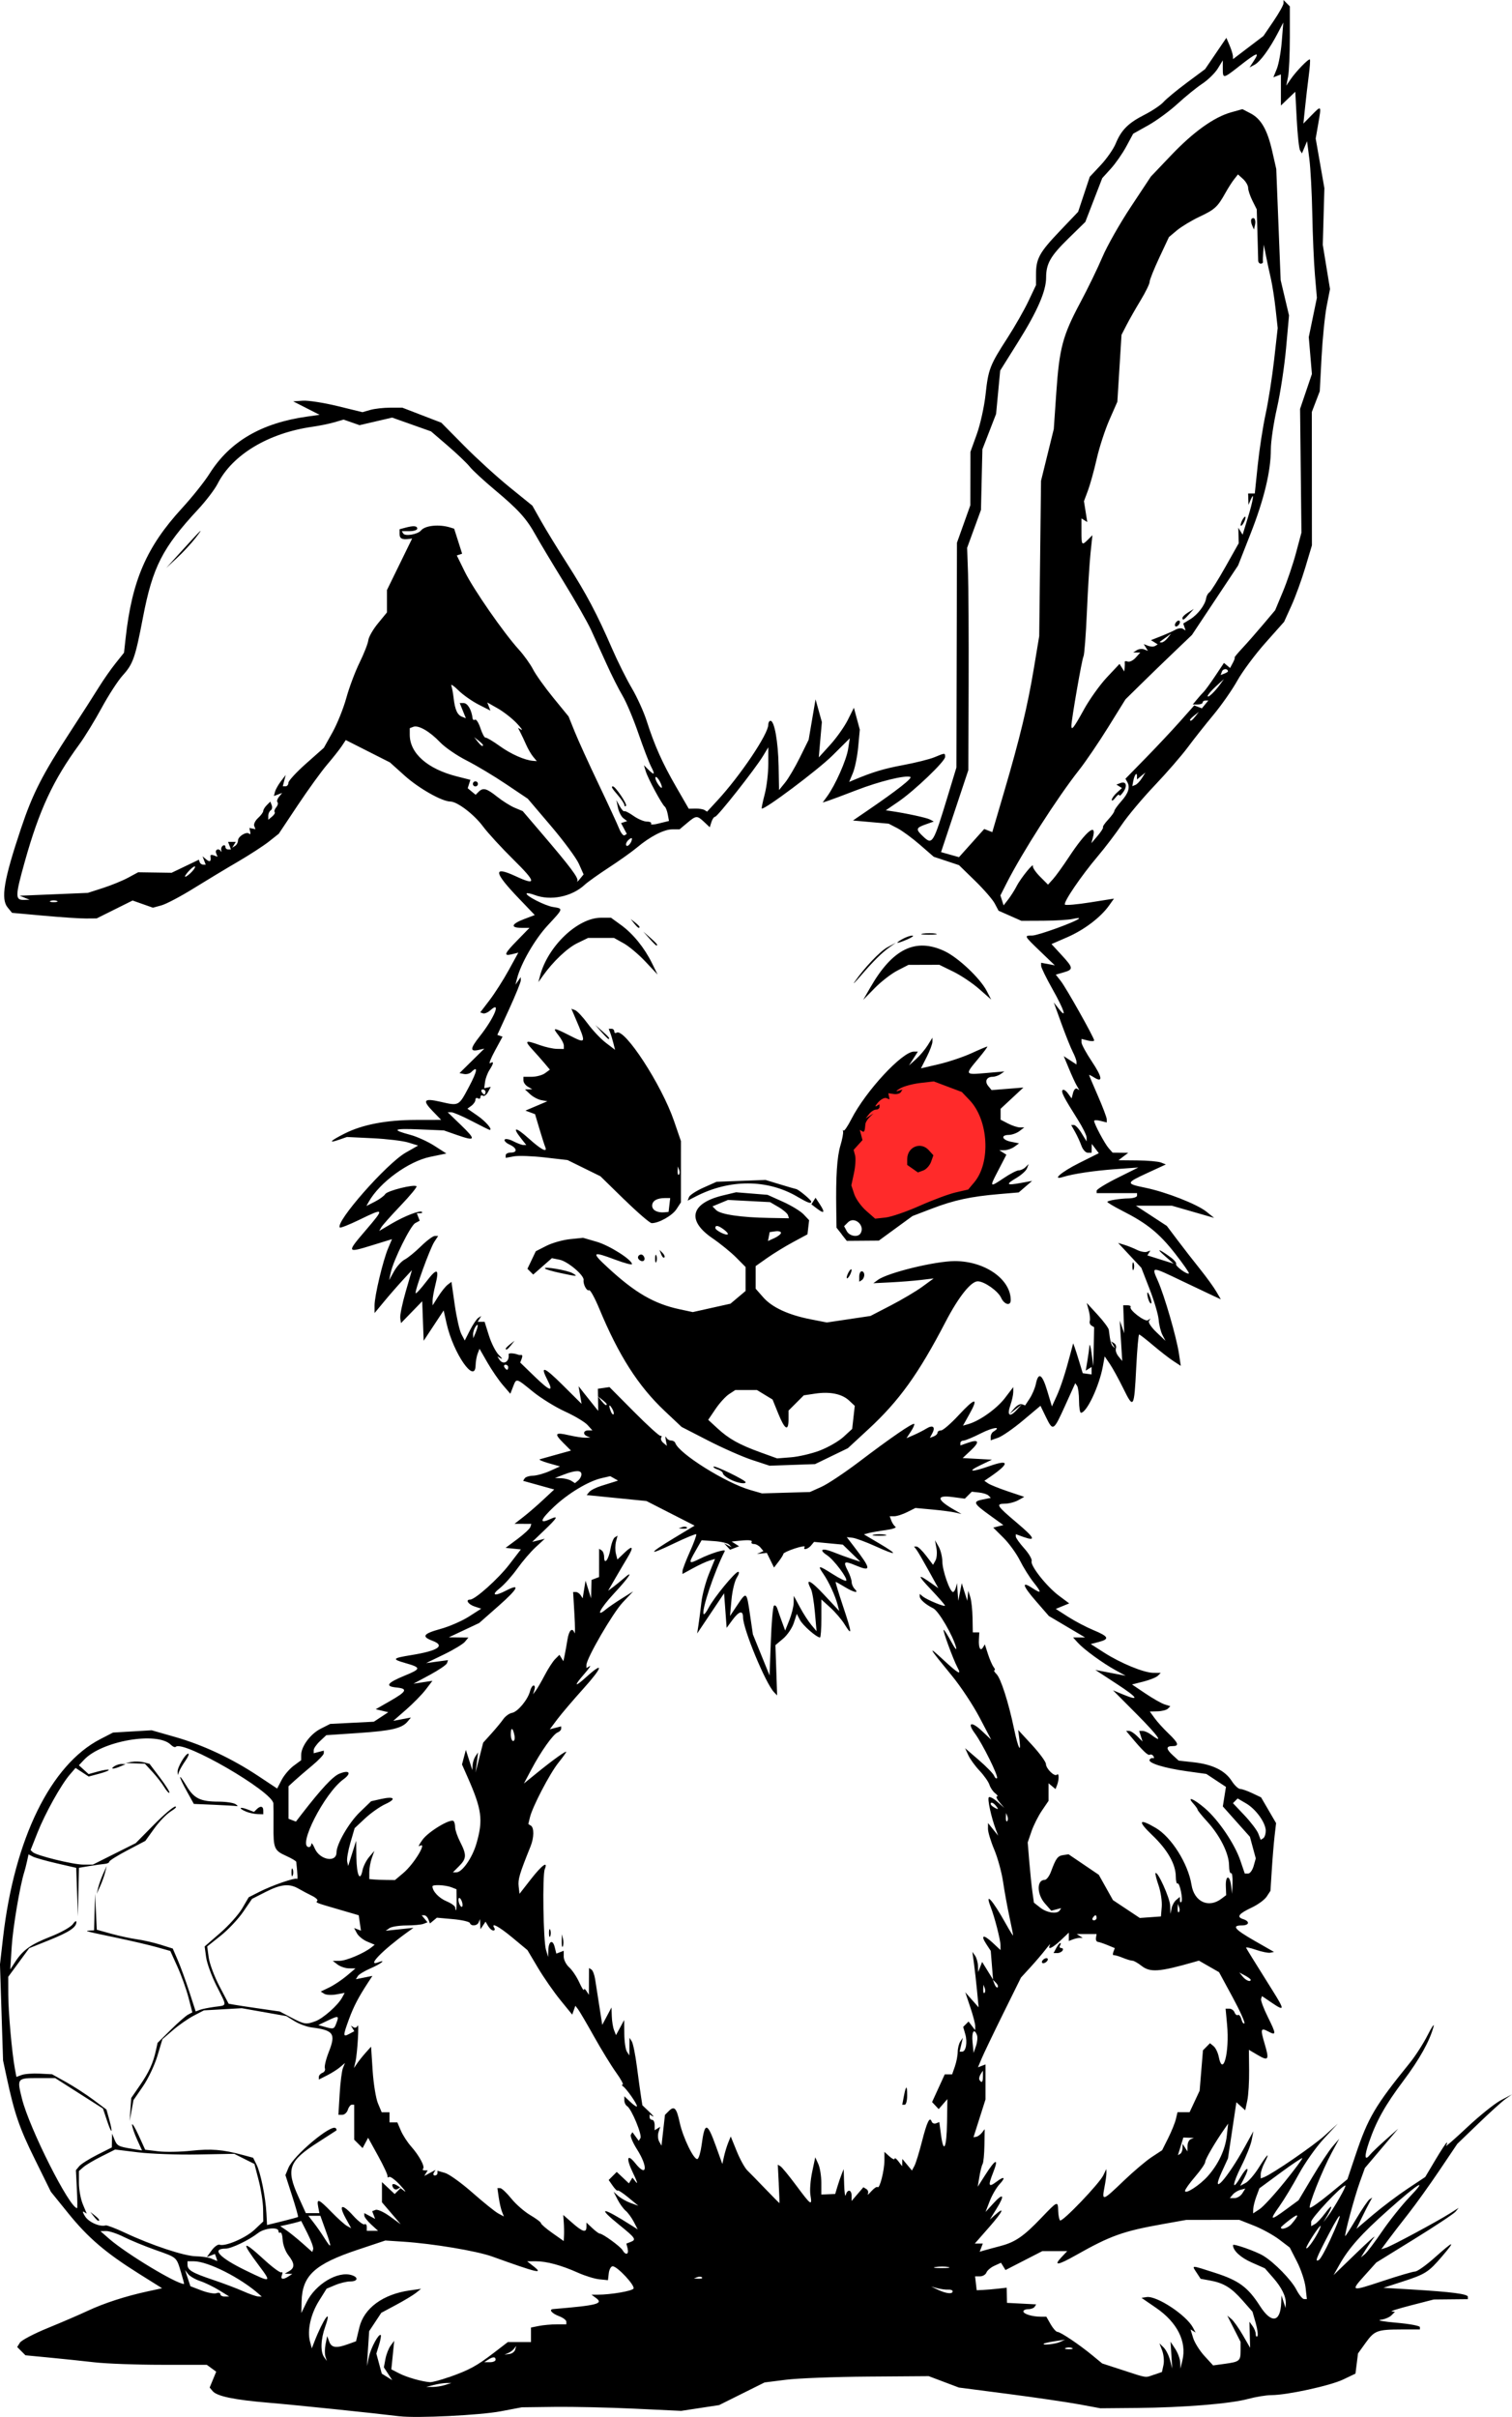 <?xml version="1.0" encoding="UTF-8" standalone="no"?>
<!-- Created with Inkscape (http://www.inkscape.org/) -->

<svg
   width="61.841mm"
   height="98.845mm"
   viewBox="0 0 61.841 98.845"
   version="1.1"
   id="svg1000"
   xml:space="preserve"
   inkscape:version="1.2 (dc2aedaf03, 2022-05-15)"
   sodipodi:docname="Zombie Easter bunny.svg"
   xmlns:inkscape="http://www.inkscape.org/namespaces/inkscape"
   xmlns:sodipodi="http://sodipodi.sourceforge.net/DTD/sodipodi-0.dtd"
   xmlns="http://www.w3.org/2000/svg"
   xmlns:svg="http://www.w3.org/2000/svg"
   xmlns:rdf="http://www.w3.org/1999/02/22-rdf-syntax-ns#"
   xmlns:cc="http://creativecommons.org/ns#"
   xmlns:dc="http://purl.org/dc/elements/1.1/"><title
     id="title1079">Zombie Easter bunny</title><sodipodi:namedview
     id="namedview1002"
     pagecolor="#ffffff"
     bordercolor="#666666"
     borderopacity="1.0"
     inkscape:showpageshadow="2"
     inkscape:pageopacity="0.0"
     inkscape:pagecheckerboard="0"
     inkscape:deskcolor="#d1d1d1"
     inkscape:document-units="mm"
     showgrid="false"
     inkscape:zoom="0.76958798"
     inkscape:cx="699.07536"
     inkscape:cy="258.57992"
     inkscape:window-width="1920"
     inkscape:window-height="1009"
     inkscape:window-x="1912"
     inkscape:window-y="-8"
     inkscape:window-maximized="1"
     inkscape:current-layer="layer1" /><defs
     id="defs997" /><g
     inkscape:label="Lager 1"
     inkscape:groupmode="layer"
     id="layer1"
     transform="translate(-19.583,6.754)"><path
       id="path1072"
       style="opacity:0.996;fill:#ff2a2a;stroke:none;stroke-width:0.473"
       d="m 59.88,38.435 c 1.192,0.836 0.274,3.493 -1.518,3.842 -3.08,1.479 -3.552,1.067 -4.086,-0.287 0.047,-3.162 -0.023,-3.188 1.457,-4.026 1.48,-0.838 0.969,-1.759 4.147,0.471 z"
       sodipodi:nodetypes="sccss" /><path
       style="fill:#000000;stroke-width:0.103"
       d="m 35.929,92.064 c -1.08,-0.133 -4.249,-0.461 -5.354,-0.554 -1.425,-0.12 -2.121,-0.266 -2.298,-0.479 l -0.119,-0.143 0.134,-0.324 0.134,-0.324 -0.193,-0.141 -0.193,-0.141 H 26.187 c -1.019,0 -2.254,-0.046 -2.743,-0.102 -0.489,-0.056 -1.324,-0.144 -1.855,-0.194 L 20.624,89.569 20.455,89.4 20.286,89.231 20.398,89.052 c 0.062,-0.098 0.572,-0.366 1.134,-0.596 0.562,-0.229 1.297,-0.546 1.632,-0.703 0.674,-0.316 1.557,-0.603 2.459,-0.798 l 0.59,-0.128 -0.952,-0.597 c -1.358,-0.853 -2.077,-1.467 -2.887,-2.47 l -0.71,-0.878 -0.662,-1.343 c -0.632,-1.282 -0.827,-1.851 -1.15,-3.357 l -0.144,-0.671 -0.063,-1.964 -0.063,-1.964 0.124,-1.083 c 0.465,-4.054 1.949,-7.085 3.983,-8.132 l 0.516,-0.266 0.79,-0.047 0.79,-0.047 0.966,0.276 c 1.138,0.325 2.318,0.879 3.393,1.593 l 0.775,0.514 0.182,-0.351 c 0.1,-0.193 0.321,-0.453 0.491,-0.579 l 0.308,-0.228 3.91e-4,-0.213 c 7.82e-4,-0.352 0.38,-0.863 0.796,-1.074 l 0.391,-0.198 0.893,-0.045 0.893,-0.045 0.295,-0.194 0.295,-0.194 -0.257,-0.061 -0.257,-0.061 0.592,-0.339 c 0.677,-0.387 0.732,-0.504 0.257,-0.55 -0.484,-0.047 -0.387,-0.189 0.33,-0.483 0.688,-0.282 0.69,-0.33 0.022,-0.52 -0.55,-0.157 -0.519,-0.196 0.254,-0.322 1.102,-0.179 1.404,-0.383 0.866,-0.586 -0.46,-0.174 -0.382,-0.288 0.336,-0.486 0.355,-0.098 0.873,-0.324 1.152,-0.502 l 0.506,-0.324 -0.274,-0.091 c -0.259,-0.086 -0.383,-0.281 -0.18,-0.281 0.204,0 1.149,-0.847 1.6,-1.433 l 0.476,-0.619 -0.313,-0.032 -0.313,-0.032 0.486,-0.361 c 0.267,-0.199 0.504,-0.42 0.527,-0.491 l 0.041,-0.129 -0.344,-0.001 -0.344,-0.001 0.361,-0.281 c 0.199,-0.154 0.564,-0.47 0.812,-0.702 l 0.451,-0.421 -0.636,-0.177 -0.636,-0.177 0.063,-0.101 c 0.034,-0.056 0.188,-0.105 0.341,-0.109 0.153,-0.004 0.464,-0.091 0.691,-0.193 L 42.487,53.217 42.023,53.086 c -0.256,-0.072 -0.418,-0.145 -0.361,-0.161 0.057,-0.017 0.367,-0.103 0.689,-0.193 l 0.585,-0.163 -0.314,-0.314 c -0.386,-0.386 -0.341,-0.445 0.24,-0.311 0.249,0.057 0.546,0.102 0.659,0.099 l 0.207,-0.006 -0.129,-0.052 c -0.187,-0.076 -0.158,-0.241 0.042,-0.241 h 0.171 L 43.614,51.524 c -0.108,-0.121 -0.522,-0.369 -0.92,-0.551 -0.398,-0.182 -0.99,-0.548 -1.315,-0.813 -0.696,-0.567 -0.673,-0.561 -0.813,-0.198 l -0.11,0.284 -0.31,-0.361 c -0.171,-0.199 -0.454,-0.613 -0.63,-0.92 l -0.32,-0.558 -0.077,0.197 c -0.042,0.108 -0.08,0.325 -0.084,0.481 -0.02,0.796 -0.911,-0.489 -1.186,-1.711 l -0.12,-0.535 -0.409,0.62 -0.409,0.62 -0.03,-0.808 -0.03,-0.808 -0.434,0.447 -0.434,0.447 -0.03,-0.207 c -0.016,-0.114 0.085,-0.602 0.224,-1.083 l 0.254,-0.876 -0.379,0.412 c -0.209,0.227 -0.553,0.621 -0.764,0.877 l -0.385,0.465 -0.001,-0.31 c -0.002,-0.384 0.342,-1.832 0.555,-2.337 l 0.158,-0.375 -0.797,0.246 c -1.061,0.328 -1.068,0.314 -0.278,-0.608 0.781,-0.912 0.77,-0.932 -0.256,-0.432 -0.414,0.201 -0.774,0.344 -0.801,0.318 -0.207,-0.207 1.911,-2.615 2.693,-3.062 l 0.508,-0.29 -0.402,-0.124 c -0.221,-0.068 -0.876,-0.147 -1.456,-0.175 l -1.054,-0.051 -0.314,0.109 c -0.475,0.166 -0.377,0.052 0.215,-0.247 0.73,-0.37 1.712,-0.558 2.926,-0.56 l 1.027,-0.002 -0.349,-0.36 c -0.432,-0.446 -0.357,-0.536 0.317,-0.381 0.763,0.176 0.747,0.184 1.165,-0.602 0.35,-0.659 0.389,-0.902 0.098,-0.61 -0.062,0.062 -0.196,0.097 -0.297,0.077 l -0.184,-0.036 0.508,-0.501 0.508,-0.501 -0.232,0.053 c -0.363,0.082 -0.352,-0.055 0.042,-0.553 0.6,-0.757 0.898,-1.486 0.437,-1.069 -0.101,0.091 -0.235,0.148 -0.299,0.127 l -0.116,-0.039 0.384,-0.503 c 0.211,-0.277 0.562,-0.827 0.779,-1.222 l 0.395,-0.719 -0.256,0.064 c -0.366,0.092 -0.321,-0.022 0.23,-0.582 L 41.24,31.191 H 40.909 c -0.462,0 -0.414,-0.158 0.107,-0.356 l 0.439,-0.167 -0.644,-0.672 c -1.041,-1.086 -1.079,-1.353 -0.133,-0.914 0.867,0.402 0.844,0.245 -0.103,-0.689 -0.484,-0.478 -1.042,-1.085 -1.239,-1.351 -0.369,-0.495 -1.051,-1.014 -1.335,-1.016 -0.342,-0.002 -1.29,-0.539 -1.866,-1.057 l -0.604,-0.543 -0.903,-0.457 -0.903,-0.457 -0.163,0.246 c -0.089,0.135 -0.359,0.476 -0.599,0.758 -0.24,0.281 -0.783,1.033 -1.207,1.669 l -0.771,1.158 -0.401,0.318 c -0.221,0.175 -0.793,0.546 -1.272,0.826 -0.479,0.279 -1.298,0.773 -1.82,1.097 -0.522,0.324 -1.108,0.633 -1.302,0.687 l -0.352,0.097 -0.416,-0.147 -0.416,-0.147 -0.735,0.366 -0.735,0.366 -0.439,0.003 c -0.242,0.002 -1.02,-0.05 -1.73,-0.114 l -1.291,-0.117 -0.181,-0.22 c -0.286,-0.348 -0.154,-1.136 0.541,-3.213 0.483,-1.446 0.875,-2.214 2.028,-3.982 0.447,-0.685 0.966,-1.494 1.153,-1.798 0.187,-0.303 0.497,-0.748 0.689,-0.988 l 0.349,-0.437 0.066,-0.596 c 0.261,-2.362 0.857,-3.736 2.305,-5.313 0.415,-0.452 0.921,-1.086 1.124,-1.409 0.831,-1.32 2.123,-2.077 3.998,-2.34 l 0.506,-0.071 -0.54,-0.275 -0.54,-0.275 0.396,-0.028 c 0.218,-0.015 0.855,0.084 1.417,0.221 l 1.02,0.249 0.321,-0.092 c 0.177,-0.051 0.544,-0.092 0.816,-0.092 h 0.495 l 0.797,0.307 0.797,0.307 0.93,0.941 c 0.511,0.518 1.349,1.281 1.861,1.696 l 0.932,0.755 0.359,0.636 c 0.197,0.35 0.677,1.133 1.065,1.74 0.782,1.223 1.225,2.059 1.835,3.467 0.225,0.518 0.586,1.244 0.804,1.613 0.218,0.37 0.493,0.974 0.611,1.343 0.328,1.021 0.64,1.719 1.207,2.702 l 0.516,0.895 0.269,-0.006 c 0.148,-0.004 0.317,0.023 0.375,0.059 l 0.106,0.066 0.419,-0.454 c 0.948,-1.028 2.084,-2.72 2.084,-3.102 0,-0.087 0.041,-0.159 0.091,-0.159 0.16,0 0.312,0.853 0.331,1.857 l 0.018,0.975 0.248,-0.306 c 0.137,-0.168 0.409,-0.631 0.606,-1.029 l 0.357,-0.723 0.141,-0.826 0.141,-0.826 0.129,0.464 0.129,0.464 -0.063,0.723 -0.063,0.723 0.469,-0.516 c 0.258,-0.284 0.581,-0.741 0.718,-1.015 l 0.249,-0.499 0.121,0.447 0.121,0.447 -0.065,0.704 c -0.036,0.387 -0.133,0.868 -0.217,1.069 l -0.153,0.366 0.18,-0.076 c 0.779,-0.327 1.231,-0.464 2.034,-0.614 0.508,-0.095 1.083,-0.239 1.278,-0.321 0.432,-0.18 0.432,-0.18 0.432,-0.01 0,0.18 -1.251,1.377 -1.911,1.829 l -0.516,0.353 0.207,0.03 c 0.61,0.088 1.465,0.273 1.601,0.346 l 0.155,0.083 -0.336,0.119 c -0.399,0.141 -0.411,0.199 -0.097,0.494 0.379,0.356 0.409,0.307 1.016,-1.692 l 0.343,-1.13 0.011,-4.596 0.011,-4.596 0.274,-0.767 0.274,-0.767 0.002,-1.092 0.002,-1.092 0.26,-0.723 c 0.143,-0.398 0.304,-1.126 0.358,-1.618 0.113,-1.042 0.174,-1.2 0.898,-2.321 0.298,-0.462 0.683,-1.136 0.854,-1.498 l 0.311,-0.657 8.2e-5,-0.432 c 1.06e-4,-0.651 0.137,-0.902 0.965,-1.771 l 0.758,-0.796 0.238,-0.716 0.238,-0.716 0.448,-0.478 c 0.246,-0.263 0.523,-0.66 0.614,-0.883 0.229,-0.556 0.514,-0.84 1.18,-1.178 0.312,-0.159 0.661,-0.393 0.775,-0.521 0.114,-0.128 0.543,-0.483 0.953,-0.788 l 0.747,-0.555 0.435,-0.64 0.435,-0.64 0.131,0.307 c 0.072,0.169 0.133,0.365 0.136,0.435 l 0.005,0.128 0.622,-0.473 0.622,-0.473 0.411,-0.605 c 0.226,-0.333 0.411,-0.663 0.411,-0.734 v -0.13 l 0.129,0.129 0.129,0.129 v 1.26 c 0,0.693 -0.033,1.423 -0.073,1.622 l -0.073,0.361 0.176,-0.258 c 0.223,-0.327 0.744,-0.864 0.79,-0.813 0.019,0.021 -0.001,0.317 -0.046,0.658 -0.044,0.341 -0.112,0.922 -0.15,1.291 l -0.07,0.671 0.332,-0.338 c 0.41,-0.417 0.409,-0.418 0.278,0.335 l -0.107,0.616 0.178,1.015 0.178,1.015 -0.033,1.158 -0.033,1.158 0.148,0.905 0.148,0.905 -0.136,0.696 c -0.075,0.383 -0.169,1.324 -0.21,2.091 l -0.074,1.394 -0.162,0.423 -0.162,0.423 0.002,2.727 0.002,2.727 -0.271,0.907 c -0.149,0.499 -0.405,1.203 -0.569,1.564 l -0.298,0.657 -0.767,0.863 c -0.422,0.475 -0.938,1.169 -1.147,1.544 -0.209,0.375 -0.648,1.002 -0.974,1.395 -0.327,0.393 -0.801,0.992 -1.054,1.333 -0.253,0.34 -0.863,1.043 -1.355,1.56 -0.492,0.518 -1.096,1.238 -1.342,1.601 -0.246,0.363 -0.687,0.943 -0.98,1.289 -0.686,0.811 -1.425,1.899 -1.344,1.98 0.035,0.035 0.5,-0.006 1.034,-0.091 l 0.971,-0.154 -0.202,0.284 c -0.343,0.482 -1.014,0.991 -1.698,1.29 l -0.655,0.285 0.407,0.442 c 0.491,0.533 0.499,0.597 0.088,0.716 l -0.32,0.092 0.203,0.258 c 0.223,0.284 1.366,2.317 1.366,2.43 0,0.039 -0.116,0.042 -0.258,0.006 l -0.258,-0.065 v 0.145 c 0,0.08 0.191,0.432 0.425,0.782 0.428,0.641 0.46,0.881 0.087,0.647 -0.111,-0.069 -0.202,-0.114 -0.202,-0.098 0,0.015 0.162,0.399 0.36,0.853 0.198,0.454 0.361,0.884 0.361,0.956 l 0.001,0.131 -0.258,-0.065 c -0.142,-0.036 -0.258,-0.035 -0.258,0.002 0,0.12 0.433,0.932 0.596,1.117 l 0.159,0.181 0.32,0.003 0.32,0.003 -0.2,0.152 -0.2,0.152 0.769,0.007 c 0.423,0.004 0.859,0.043 0.969,0.086 l 0.201,0.079 -0.743,0.343 c -0.904,0.417 -0.909,0.443 -0.098,0.61 0.857,0.177 2.12,0.672 2.505,0.983 l 0.31,0.25 -0.864,-0.249 -0.864,-0.249 h -0.736 -0.736 l 0.632,0.413 0.632,0.413 0.448,0.594 c 0.246,0.327 0.658,0.857 0.916,1.178 0.258,0.322 0.553,0.73 0.657,0.907 l 0.189,0.323 -0.292,-0.134 c -0.161,-0.074 -0.751,-0.354 -1.312,-0.623 -1.251,-0.6 -1.238,-0.6 -0.972,0.001 0.272,0.614 0.762,2.305 0.862,2.973 l 0.076,0.505 -0.299,-0.194 c -0.164,-0.106 -0.536,-0.395 -0.827,-0.641 -0.29,-0.246 -0.55,-0.448 -0.578,-0.448 -0.028,0 -0.081,0.609 -0.119,1.354 -0.085,1.676 -0.107,1.711 -0.532,0.845 -0.19,-0.386 -0.438,-0.837 -0.551,-1.002 l -0.207,-0.301 -0.074,0.404 c -0.15,0.815 -0.661,1.899 -0.896,1.901 -0.043,3.91e-4 -0.078,-0.22 -0.079,-0.49 -7.82e-4,-0.27 -0.036,-0.542 -0.077,-0.606 l -0.076,-0.115 -0.413,0.913 c -0.478,1.056 -0.498,1.068 -0.791,0.466 l -0.22,-0.453 -0.715,0.6 c -0.393,0.33 -0.851,0.648 -1.018,0.706 l -0.303,0.106 v -0.143 c 0,-0.079 0.046,-0.172 0.103,-0.207 0.377,-0.233 -0.006,-0.188 -0.491,0.058 -0.327,0.166 -0.652,0.302 -0.723,0.303 -0.071,7.83e-4 -0.129,0.045 -0.129,0.099 v 0.098 l 0.315,-0.11 c 0.449,-0.156 0.488,-0.038 0.107,0.319 l -0.329,0.308 0.599,0.033 0.599,0.033 -0.465,0.223 c -0.589,0.283 -0.38,0.301 0.383,0.033 0.796,-0.28 0.807,-0.103 0.028,0.433 l -0.256,0.176 0.155,0.106 c 0.085,0.058 0.453,0.206 0.816,0.328 l 0.661,0.222 -0.248,0.138 c -0.137,0.076 -0.38,0.139 -0.541,0.141 -0.39,0.005 -0.344,0.08 0.479,0.775 0.737,0.623 0.809,0.771 0.283,0.588 L 61.13,55.989 v 0.098 c 0,0.054 0.156,0.272 0.347,0.485 0.191,0.213 0.326,0.447 0.3,0.519 -0.064,0.182 0.617,1.043 1.121,1.418 l 0.416,0.31 -0.275,0.113 -0.275,0.113 0.504,0.323 c 0.277,0.178 0.746,0.424 1.042,0.547 0.622,0.258 0.668,0.363 0.212,0.482 l -0.327,0.085 0.536,0.344 c 0.686,0.44 1.631,0.829 2.022,0.833 l 0.305,0.002 -0.118,0.118 c -0.065,0.065 -0.329,0.171 -0.588,0.237 l -0.47,0.119 0.55,0.37 c 0.302,0.204 0.655,0.404 0.784,0.445 l 0.234,0.074 -0.1,0.1 c -0.055,0.055 -0.243,0.104 -0.419,0.109 l -0.32,0.009 0.194,0.268 c 0.106,0.148 0.36,0.429 0.564,0.624 0.422,0.405 0.458,0.522 0.164,0.522 -0.27,0 -0.261,0.121 0.026,0.382 l 0.232,0.211 0.62,0.069 c 0.763,0.085 1.278,0.338 1.549,0.763 0.114,0.178 0.269,0.325 0.346,0.327 0.077,0.002 0.3,0.08 0.497,0.174 l 0.358,0.17 0.307,0.527 0.307,0.527 -0.06,0.516 c -0.033,0.284 -0.085,0.907 -0.115,1.384 l -0.055,0.868 -0.153,0.234 c -0.084,0.129 -0.356,0.329 -0.604,0.446 -0.541,0.254 -0.643,0.388 -0.365,0.476 0.292,0.093 0.26,0.259 -0.05,0.259 -0.431,0 -0.296,0.162 0.53,0.634 l 0.788,0.451 -0.154,0.031 c -0.084,0.017 -0.349,-0.037 -0.587,-0.119 -0.238,-0.082 -0.419,-0.119 -0.401,-0.082 0.032,0.067 0.28,0.468 1.082,1.748 0.502,0.802 0.498,0.86 -0.037,0.496 l -0.395,-0.268 -0.037,0.112 c -0.021,0.062 0.104,0.398 0.278,0.747 0.346,0.699 0.348,0.766 0.017,0.589 -0.314,-0.168 -0.331,-0.109 -0.148,0.509 0.195,0.656 0.157,0.714 -0.296,0.446 l -0.35,-0.206 0.009,0.839 c 0.005,0.461 -0.028,1.018 -0.075,1.236 l -0.084,0.397 -0.181,-0.164 -0.181,-0.164 -0.172,1.148 -0.172,1.148 -0.254,0.555 c -0.485,1.06 0.216,0.29 0.952,-1.046 l 0.342,-0.62 -0.07,0.361 c -0.038,0.199 -0.23,0.68 -0.425,1.069 -0.379,0.756 -0.396,1.068 -0.024,0.437 0.268,-0.455 0.387,-0.422 0.148,0.04 l -0.169,0.326 0.223,-0.119 c 0.122,-0.066 0.365,-0.348 0.538,-0.627 0.35,-0.563 0.48,-0.675 0.236,-0.203 -0.087,0.168 -0.158,0.382 -0.158,0.476 v 0.171 l 0.134,-0.051 c 0.346,-0.133 2.021,-1.284 2.491,-1.711 l 0.526,-0.479 -0.573,0.619 c -0.315,0.34 -0.774,0.991 -1.02,1.445 -0.246,0.454 -0.604,1.047 -0.795,1.317 -0.417,0.588 -0.377,0.605 0.282,0.121 l 0.503,-0.369 0.564,-0.948 c 0.31,-0.521 0.684,-1.087 0.832,-1.257 l 0.268,-0.31 -0.307,0.568 c -0.385,0.712 -0.967,2.177 -0.895,2.25 0.03,0.03 0.388,-0.22 0.796,-0.555 l 0.741,-0.61 0.329,-0.981 c 0.514,-1.534 0.797,-2.015 2.218,-3.77 0.23,-0.284 0.559,-0.795 0.731,-1.136 0.172,-0.341 0.283,-0.503 0.246,-0.361 -0.15,0.579 -0.573,1.341 -1.23,2.217 -0.75,0.999 -1.11,1.642 -1.413,2.523 -0.199,0.58 -0.183,0.786 0.041,0.509 0.07,-0.087 0.359,-0.362 0.641,-0.612 l 0.513,-0.454 -0.681,0.804 -0.681,0.804 -0.213,0.591 c -0.214,0.595 -0.643,2.191 -0.588,2.191 0.016,0 0.221,-0.323 0.456,-0.718 0.235,-0.395 0.476,-0.748 0.536,-0.785 l 0.109,-0.068 -0.107,0.192 c -0.059,0.105 -0.204,0.393 -0.324,0.638 l -0.216,0.447 0.679,-0.576 c 0.374,-0.317 1.007,-0.794 1.408,-1.061 l 0.728,-0.484 0.418,-0.703 c 0.23,-0.387 0.438,-0.703 0.464,-0.703 0.025,0 0.011,0.058 -0.032,0.129 -0.043,0.071 0.343,-0.266 0.858,-0.749 0.515,-0.483 1.14,-0.985 1.389,-1.115 l 0.452,-0.237 -0.258,0.182 c -0.142,0.1 -0.646,0.555 -1.119,1.012 l -0.861,0.829 -0.727,1.08 c -0.4,0.594 -0.966,1.384 -1.258,1.756 -0.292,0.372 -0.665,0.855 -0.828,1.075 l -0.296,0.399 0.2,-0.064 c 0.23,-0.073 2.078,-1.067 2.61,-1.403 l 0.355,-0.225 -0.13,0.157 c -0.072,0.086 -0.83,0.59 -1.685,1.118 l -1.555,0.961 -0.451,0.502 c -0.618,0.687 -0.605,0.691 0.711,0.255 0.639,-0.212 1.237,-0.388 1.33,-0.39 0.092,-0.003 0.454,-0.26 0.804,-0.573 0.79,-0.705 0.872,-0.719 0.299,-0.049 -0.558,0.652 -0.682,0.731 -1.63,1.038 l -0.772,0.25 1.186,0.071 c 1.612,0.097 2.27,0.183 2.27,0.297 v 0.096 l -0.697,0.007 -0.697,0.007 -0.93,0.239 c -0.511,0.132 -0.868,0.244 -0.793,0.251 l 0.136,0.012 -0.147,0.147 c -0.081,0.081 -0.281,0.163 -0.446,0.183 -0.165,0.02 0.13,0.074 0.656,0.119 0.525,0.045 0.955,0.126 0.955,0.178 v 0.096 l -0.749,0.001 c -0.995,0.002 -1.109,0.044 -1.472,0.549 l -0.31,0.431 -0.052,0.413 -0.052,0.413 -0.504,0.241 c -0.533,0.254 -2.288,0.636 -2.934,0.638 -0.211,7.12e-4 -0.639,0.071 -0.952,0.155 -0.728,0.198 -2.637,0.353 -4.544,0.37 l -1.498,0.013 -0.878,-0.162 C 63.229,91.485 61.927,91.294 60.818,91.15 l -2.017,-0.262 -0.617,-0.233 -0.617,-0.233 -2.479,0.018 c -1.363,0.01 -2.874,0.068 -3.357,0.129 l -0.878,0.111 -0.93,0.463 -0.93,0.463 -0.775,0.118 -0.775,0.118 -1.911,-0.09 c -1.051,-0.05 -2.518,-0.082 -3.259,-0.073 l -1.349,0.017 -0.858,0.163 c -0.851,0.161 -3.443,0.289 -4.138,0.203 z m 1.859,-1.28 0.258,-0.083 -0.207,0.002 c -0.114,0.001 -0.346,0.037 -0.516,0.081 l -0.31,0.079 0.258,0.002 c 0.142,0.001 0.374,-0.035 0.516,-0.081 z m 0.154,-0.318 c 0.825,-0.29 1.137,-0.459 1.826,-0.988 l 0.586,-0.45 h 0.473 0.473 v -0.297 -0.297 l 0.323,-0.065 c 0.178,-0.035 0.503,-0.065 0.723,-0.065 h 0.4 V 88.193 c 0,-0.062 -0.139,-0.165 -0.31,-0.229 -0.285,-0.108 -0.417,-0.269 -0.232,-0.285 1.817,-0.152 2.075,-0.219 1.754,-0.454 l -0.183,-0.134 h 0.252 c 0.531,0 1.404,-0.148 1.466,-0.249 0.075,-0.122 -0.661,-0.913 -0.851,-0.913 -0.07,0 -0.142,0.128 -0.16,0.284 l -0.033,0.284 -0.351,-0.035 c -0.193,-0.019 -0.588,-0.141 -0.878,-0.271 -0.679,-0.305 -1.287,-0.469 -1.726,-0.467 l -0.35,0.002 0.258,0.202 c 0.425,0.332 0.181,0.275 -1.686,-0.397 -0.639,-0.23 -2.429,-0.529 -3.641,-0.608 l -0.731,-0.048 -1.129,0.377 c -1.766,0.589 -2.274,1.058 -2.296,2.123 l -0.01,0.465 0.213,-0.44 c 0.359,-0.739 1.276,-1.289 1.847,-1.108 0.288,0.091 0.249,0.257 -0.06,0.257 -0.144,0 -0.421,0.066 -0.615,0.148 l -0.353,0.148 -0.311,0.498 c -0.339,0.542 -0.487,1.209 -0.369,1.658 l 0.075,0.285 0.1,-0.258 c 0.362,-0.936 0.745,-1.471 0.446,-0.623 -0.182,0.516 -0.199,1.023 -0.041,1.242 l 0.111,0.155 -0.059,-0.182 c -0.032,-0.1 -0.029,-0.329 0.007,-0.509 l 0.065,-0.327 0.083,0.225 c 0.094,0.254 0.285,0.28 0.767,0.106 l 0.33,-0.119 0.136,-0.566 c 0.189,-0.787 0.965,-1.358 2.058,-1.513 l 0.465,-0.066 -0.207,0.166 c -0.114,0.091 -0.479,0.312 -0.813,0.49 l -0.606,0.325 -0.248,0.375 -0.248,0.375 -0.046,0.714 -0.046,0.714 0.082,-0.378 c 0.081,-0.372 0.406,-0.969 0.484,-0.89 0.022,0.022 -0.009,0.202 -0.07,0.399 l -0.11,0.359 0.111,0.41 0.111,0.41 0.214,0.133 0.214,0.133 -0.171,-0.262 -0.172,-0.262 0.065,-0.344 c 0.035,-0.189 0.131,-0.433 0.212,-0.543 l 0.147,-0.199 -0.059,0.584 -0.059,0.584 0.32,0.165 c 0.309,0.16 0.934,0.338 1.26,0.36 0.087,0.006 0.434,-0.086 0.77,-0.205 z m 28.846,-0.103 0.319,-0.111 0.062,-0.284 c 0.034,-0.156 0.011,-0.42 -0.051,-0.586 l -0.114,-0.302 0.172,0.169 c 0.094,0.093 0.212,0.326 0.261,0.516 l 0.09,0.347 -0.034,-0.548 -0.034,-0.548 0.191,0.29 c 0.105,0.16 0.196,0.406 0.203,0.548 l 0.011,0.258 0.081,-0.341 c 0.181,-0.762 -0.213,-1.546 -1.073,-2.138 l -0.601,-0.413 0.21,-0.032 c 0.41,-0.062 1.618,0.733 1.893,1.246 l 0.11,0.205 -0.104,-0.064 -0.104,-0.064 0.107,0.349 c 0.059,0.192 0.267,0.523 0.462,0.736 l 0.355,0.387 0.467,-0.064 c 0.615,-0.084 0.656,-0.118 0.656,-0.54 v -0.359 l -0.272,-0.537 -0.272,-0.537 0.167,0.138 c 0.092,0.076 0.302,0.372 0.467,0.658 l 0.3,0.519 -0.014,-0.532 -0.014,-0.532 0.129,0.177 c 0.071,0.097 0.129,0.245 0.129,0.329 0,0.084 0.03,0.123 0.066,0.086 0.036,-0.036 0.007,-0.277 -0.065,-0.535 L 70.81,87.787 70.399,87.32 c -0.456,-0.518 -0.77,-0.709 -1.333,-0.811 l -0.377,-0.068 -0.167,-0.255 c -0.204,-0.312 -0.251,-0.313 0.768,0.015 0.964,0.311 1.335,0.586 1.825,1.352 0.471,0.736 0.841,0.675 0.87,-0.145 l 0.01,-0.291 0.083,0.258 0.083,0.258 0.01,-0.174 c 0.017,-0.289 -0.164,-0.66 -0.519,-1.064 l -0.336,-0.383 -0.54,-0.239 c -0.455,-0.201 -0.764,-0.488 -0.764,-0.71 0,-0.077 0.939,0.253 1.239,0.435 0.452,0.274 1.146,0.985 1.353,1.385 0.11,0.213 0.252,0.387 0.315,0.387 h 0.115 l -0.053,-0.474 c -0.029,-0.261 -0.187,-0.735 -0.35,-1.054 l -0.297,-0.58 -0.435,-0.331 C 71.66,84.65 71.195,84.395 70.867,84.266 l -0.597,-0.236 -1.084,0.001 -1.084,0.001 -0.964,0.172 c -1.63,0.291 -2.137,0.473 -3.56,1.277 -0.725,0.41 -0.92,0.439 -0.589,0.086 l 0.243,-0.258 -0.509,-6.4e-5 -0.509,-7.1e-5 -0.753,0.387 -0.753,0.387 -0.092,-0.149 -0.092,-0.149 -0.268,0.122 c -0.148,0.067 -0.295,0.192 -0.328,0.278 -0.033,0.086 -0.151,0.156 -0.262,0.156 h -0.202 l 0.033,0.284 0.033,0.284 0.258,-0.012 c 0.142,-0.006 0.418,-0.03 0.613,-0.052 l 0.355,-0.04 0.006,0.31 0.006,0.31 0.597,0.031 0.597,0.031 -0.061,0.098 c -0.033,0.054 -0.151,0.098 -0.261,0.098 -0.11,0 -0.2,0.041 -0.2,0.091 0,0.105 0.356,0.215 0.702,0.217 l 0.237,0.001 0.176,0.309 c 0.097,0.17 0.222,0.31 0.279,0.312 0.127,0.003 0.885,0.512 1.426,0.958 l 0.403,0.332 0.841,0.274 c 1.026,0.334 0.902,0.316 1.284,0.183 z M 39.854,89.751 c 0,-0.129 -0.11,-0.129 -0.31,0 l -0.155,0.1 0.232,0.001 c 0.128,7.12e-4 0.232,-0.045 0.232,-0.102 z m 0.8,-0.413 0.042,-0.155 -0.085,0.114 c -0.047,0.063 -0.155,0.143 -0.24,0.179 l -0.155,0.065 0.198,-0.024 c 0.109,-0.013 0.217,-0.094 0.24,-0.179 z m 22.774,-0.068 c -0.071,-0.029 -0.187,-0.029 -0.258,0 -0.071,0.029 -0.013,0.052 0.129,0.052 0.142,0 0.2,-0.023 0.129,-0.052 z m -0.491,-0.246 0.207,-0.094 -0.413,0.063 c -0.227,0.035 -0.432,0.08 -0.456,0.101 -0.089,0.078 0.464,0.02 0.663,-0.07 z M 28.544,86.908 c -0.227,-0.14 -0.576,-0.309 -0.775,-0.375 -0.199,-0.066 -0.419,-0.194 -0.489,-0.284 l -0.128,-0.164 0.11,0.33 0.11,0.33 0.453,0.173 c 0.249,0.095 0.524,0.145 0.611,0.112 0.087,-0.034 0.159,-0.016 0.159,0.039 0,0.055 0.081,0.099 0.181,0.097 l 0.181,-0.003 L 28.544,86.908 Z m 1.647,0.174 c -0.763,-0.681 -2.101,-1.358 -2.684,-1.358 h -0.255 v 0.142 c 0,0.218 0.19,0.331 1.033,0.614 0.426,0.143 0.984,0.354 1.239,0.468 0.256,0.114 0.532,0.211 0.615,0.215 l 0.15,0.007 z m 28.356,-0.13 c 0,-0.044 -0.081,-0.075 -0.181,-0.068 -0.099,0.006 -0.297,-0.019 -0.439,-0.057 l -0.258,-0.068 0.292,0.137 c 0.326,0.153 0.585,0.178 0.585,0.057 z M 26.989,86.184 C 26.796,85.542 26.837,85.579 25.939,85.261 25.498,85.104 24.917,84.865 24.649,84.73 c -0.268,-0.135 -0.593,-0.244 -0.723,-0.242 l -0.236,0.004 0.361,0.315 c 0.705,0.613 2.748,1.846 3.06,1.846 0.01,0 -0.045,-0.211 -0.122,-0.468 z m 3.19,-0.278 c -0.757,-1.01 -0.696,-1.077 0.217,-0.239 0.337,0.309 0.65,0.539 0.696,0.51 0.046,-0.029 0.056,0.02 0.022,0.108 -0.07,0.182 0.041,0.205 0.27,0.057 l 0.155,-0.1 -0.155,-0.005 -0.155,-0.005 0.181,-0.105 c 0.237,-0.138 0.228,-0.317 -0.033,-0.649 -0.118,-0.15 -0.222,-0.43 -0.232,-0.623 -0.01,-0.193 -0.053,-0.33 -0.096,-0.304 -0.043,0.026 -0.077,-0.002 -0.077,-0.062 0,-0.18 -0.574,-0.124 -0.838,0.083 -0.369,0.289 -1.089,0.634 -1.321,0.634 -0.599,0 -0.264,0.366 0.816,0.892 1.051,0.512 1.072,0.504 0.55,-0.192 z m 18.116,0.477 c -0.034,-0.034 -0.123,-0.038 -0.198,-0.008 l -0.136,0.054 0.198,0.008 c 0.109,0.004 0.17,-0.02 0.136,-0.054 z m 27.49,-1.642 c -0.087,0.114 -0.244,0.346 -0.35,0.516 l -0.192,0.31 0.163,-0.134 c 0.09,-0.074 0.407,-0.492 0.704,-0.93 0.298,-0.438 0.802,-1.068 1.12,-1.402 0.8,-0.838 0.373,-0.577 -0.878,0.536 -1.091,0.97 -1.603,1.545 -1.993,2.239 l -0.232,0.413 0.908,-0.878 c 0.499,-0.483 0.837,-0.785 0.75,-0.671 z m -17.417,1.218 c -0.127,-0.025 -0.359,-0.025 -0.516,-0.001 -0.157,0.024 -0.053,0.044 0.231,0.045 0.284,7.11e-4 0.412,-0.019 0.285,-0.043 z m -29.939,-0.386 -0.057,-0.148 -0.165,0.063 -0.165,0.063 0.199,-0.274 c 0.11,-0.15 0.255,-0.254 0.324,-0.23 0.234,0.083 1.071,-0.278 1.429,-0.615 l 0.357,-0.337 -0.007,-0.504 c -0.004,-0.277 -0.085,-0.806 -0.181,-1.176 l -0.174,-0.671 -0.413,-0.207 -0.413,-0.207 -1.498,0.027 c -0.824,0.015 -1.919,-0.025 -2.435,-0.088 l -0.937,-0.115 -0.56,0.281 c -0.308,0.154 -0.642,0.352 -0.741,0.44 l -0.181,0.159 v 0.488 c 0,0.268 0.072,0.66 0.16,0.871 l 0.16,0.383 -0.119,-0.074 c -0.066,-0.041 -0.041,0.045 0.054,0.191 0.156,0.238 0.602,0.432 0.84,0.364 0.051,-0.014 0.408,0.122 0.793,0.303 1.08,0.508 2.42,0.952 2.896,0.96 0.237,0.004 0.524,0.047 0.637,0.096 0.114,0.049 0.217,0.092 0.229,0.096 0.012,0.004 -0.003,-0.06 -0.034,-0.141 z m -5.01,-1.685 -0.142,-0.181 0.181,0.142 c 0.172,0.135 0.227,0.22 0.142,0.22 -0.021,0 -0.103,-0.081 -0.181,-0.181 z m 50.564,0.97 c 0.543,-1.181 0.52,-1.34 -0.039,-0.272 -0.533,1.019 -0.601,1.196 -0.412,1.079 0.062,-0.038 0.265,-0.401 0.451,-0.807 z m -28.728,0.348 -0.054,-0.205 0.167,-0.064 c 0.254,-0.097 0.215,-0.157 -0.457,-0.701 -0.939,-0.759 -0.711,-0.747 0.508,0.028 l 0.246,0.156 -0.161,-0.312 C 45.414,83.938 45.265,83.734 45.173,83.658 45.08,83.581 44.931,83.375 44.842,83.2 l -0.162,-0.317 0.195,0.174 c 0.107,0.095 0.334,0.223 0.505,0.285 l 0.31,0.111 -0.407,-0.336 c -0.224,-0.185 -0.42,-0.313 -0.437,-0.285 -0.016,0.028 -0.106,-0.057 -0.199,-0.19 l -0.169,-0.242 0.165,-0.165 0.165,-0.165 0.249,0.234 0.249,0.234 0.072,-0.117 0.072,-0.117 0.149,0.187 c 0.082,0.103 0.028,-0.062 -0.12,-0.366 -0.302,-0.619 -0.252,-0.835 0.093,-0.403 0.474,0.593 0.522,0.144 0.062,-0.58 -0.171,-0.27 -0.283,-0.538 -0.248,-0.594 l 0.064,-0.103 0.129,0.177 0.129,0.177 0.069,-0.112 c 0.078,-0.127 -0.366,-1.198 -0.543,-1.306 -0.063,-0.039 -0.115,-0.146 -0.115,-0.238 v -0.167 l 0.258,0.243 c 0.142,0.133 0.258,0.207 0.258,0.163 0,-0.103 -0.422,-0.708 -0.563,-0.807 -0.06,-0.042 -0.069,-0.077 -0.022,-0.077 0.047,-7.11e-4 -0.073,-0.222 -0.267,-0.492 -0.194,-0.27 -0.601,-0.932 -0.903,-1.472 -0.302,-0.54 -0.598,-1.044 -0.657,-1.12 l -0.108,-0.139 -0.064,0.181 -0.064,0.181 -0.487,-0.598 c -0.268,-0.329 -0.68,-0.923 -0.916,-1.319 l -0.428,-0.721 -0.606,-0.504 c -0.559,-0.465 -0.904,-0.65 -0.75,-0.401 0.035,0.057 0.017,0.103 -0.04,0.103 -0.057,0 -0.152,-0.081 -0.211,-0.181 l -0.107,-0.181 -0.104,0.155 -0.104,0.155 -0.01,-0.207 -0.01,-0.207 -0.052,0.129 c -0.061,0.152 -0.312,0.173 -0.362,0.03 -0.019,-0.054 -0.33,-0.126 -0.691,-0.158 l -0.657,-0.059 -0.142,0.118 -0.142,0.118 -0.064,-0.167 c -0.035,-0.092 -0.111,-0.167 -0.169,-0.167 h -0.105 l 0.119,0.143 0.119,0.143 -0.166,0.064 c -0.091,0.035 -0.406,0.064 -0.7,0.065 -0.294,7.12e-4 -0.603,0.05 -0.689,0.109 l -0.155,0.108 0.568,-0.06 0.568,-0.06 -0.254,0.183 c -1.013,0.731 -1.677,1.416 -1.192,1.23 0.367,-0.141 0.113,0.063 -0.298,0.239 -0.249,0.107 -0.489,0.252 -0.532,0.322 l -0.079,0.128 0.338,-0.068 0.338,-0.068 -0.18,0.275 c -0.392,0.599 -0.588,0.976 -0.78,1.499 -0.25,0.684 -0.249,0.738 0.01,0.6 l 0.209,-0.112 -0.07,-0.114 -0.07,-0.114 0.11,0.068 c 0.061,0.037 0.134,0.01 0.164,-0.062 0.07,-0.17 -0.007,1.136 -0.087,1.471 l -0.061,0.258 0.133,-0.195 c 0.073,-0.107 0.231,-0.304 0.35,-0.437 l 0.217,-0.242 0.064,0.976 c 0.035,0.537 0.133,1.14 0.217,1.341 l 0.153,0.365 h 0.16 0.16 v 0.207 0.207 h 0.16 0.16 l 0.144,0.336 c 0.079,0.185 0.267,0.475 0.418,0.646 0.338,0.383 0.577,0.83 0.491,0.916 -0.036,0.036 -0.008,0.065 0.062,0.065 h 0.127 l -0.07,0.114 -0.07,0.114 0.231,-0.124 0.231,-0.124 -0.07,0.114 c -0.039,0.062 -0.021,0.114 0.039,0.114 0.06,0 0.109,-0.043 0.109,-0.096 v -0.096 l 0.307,0.088 c 0.169,0.048 0.676,0.413 1.127,0.811 0.451,0.397 0.924,0.778 1.051,0.846 l 0.231,0.124 -0.077,-0.193 c -0.043,-0.106 -0.102,-0.367 -0.133,-0.58 l -0.055,-0.387 h 0.112 c 0.062,0 0.265,0.191 0.453,0.424 0.187,0.233 0.538,0.54 0.779,0.681 0.241,0.142 0.439,0.29 0.439,0.331 0,0.04 0.209,0.221 0.465,0.401 l 0.465,0.328 0.011,-0.23 c 0.006,-0.127 0.002,-0.367 -0.01,-0.534 l -0.021,-0.303 0.375,0.329 c 0.42,0.369 0.574,0.411 0.574,0.156 v -0.173 l 0.239,0.225 c 0.131,0.124 0.269,0.225 0.305,0.225 0.121,0 0.849,0.53 0.933,0.679 0.123,0.219 0.268,0.178 0.206,-0.058 z m -13.089,-0.609 -0.264,-0.521 -0.129,0.04 c -0.071,0.022 -0.264,0.069 -0.428,0.106 l -0.299,0.066 0.247,0.167 c 0.136,0.092 0.43,0.33 0.654,0.528 l 0.407,0.361 0.038,-0.113 c 0.021,-0.062 -0.081,-0.347 -0.227,-0.634 z m 28.344,0.5 c 0.594,-0.154 0.948,-0.398 1.662,-1.147 0.67,-0.702 0.68,-0.707 0.692,-0.284 0.005,0.176 0.039,0.35 0.076,0.387 0.084,0.084 1.601,-1.498 1.768,-1.844 l 0.124,-0.258 0.004,0.155 c 0.002,0.085 -0.034,0.352 -0.081,0.594 -0.111,0.574 -0.076,0.562 0.778,-0.258 0.399,-0.383 0.918,-0.823 1.153,-0.978 l 0.428,-0.281 0.247,-0.494 c 0.136,-0.272 0.278,-0.622 0.315,-0.778 l 0.068,-0.284 h 0.247 0.247 l 0.205,-0.439 0.205,-0.439 0.068,-0.826 0.068,-0.826 0.144,-0.146 0.144,-0.146 0.148,0.123 c 0.081,0.067 0.175,0.261 0.209,0.43 0.172,0.862 0.447,-0.186 0.342,-1.306 l -0.061,-0.658 h 0.154 c 0.085,0 0.181,0.069 0.213,0.154 0.033,0.085 0.096,0.132 0.14,0.104 0.044,-0.027 0.107,0.052 0.14,0.177 0.033,0.125 0.087,0.199 0.122,0.164 0.034,-0.034 -0.185,-0.519 -0.487,-1.077 l -0.55,-1.015 -0.412,-0.236 -0.412,-0.236 -0.207,0.059 c -1.42,0.406 -1.787,0.432 -2.145,0.15 -0.144,-0.114 -0.31,-0.207 -0.369,-0.207 -0.058,0 -0.237,-0.054 -0.397,-0.12 -0.16,-0.066 -0.324,-0.113 -0.364,-0.105 -0.041,0.009 -0.047,-0.053 -0.015,-0.137 l 0.058,-0.152 -0.295,-0.122 c -0.162,-0.067 -0.341,-0.127 -0.398,-0.133 -0.057,-0.006 -0.092,-0.081 -0.078,-0.166 l 0.025,-0.155 H 64.026 63.62 l 0.123,0.078 0.123,0.078 -0.121,0.001 c -0.066,7.11e-4 -0.194,0.03 -0.284,0.064 l -0.163,0.063 v -0.171 -0.171 L 62.963,72.601 c -0.347,0.325 -0.552,0.412 -0.437,0.186 0.036,-0.071 -0.042,0.01 -0.174,0.181 -0.131,0.17 -0.413,0.5 -0.625,0.732 l -0.386,0.422 -0.73,1.477 c -0.401,0.812 -0.797,1.638 -0.879,1.835 l -0.15,0.358 0.154,-0.059 0.154,-0.059 v 0.716 0.716 l -0.246,0.774 -0.246,0.774 0.116,-0.022 c 0.064,-0.012 0.167,-0.087 0.23,-0.166 l 0.113,-0.144 -0.011,0.661 c -0.006,0.363 -0.039,0.707 -0.074,0.764 -0.034,0.057 -0.094,0.289 -0.131,0.516 l -0.069,0.413 0.307,-0.481 c 0.43,-0.672 0.565,-0.712 0.322,-0.094 -0.216,0.547 -0.187,0.617 0.146,0.365 0.313,-0.237 0.382,-0.178 0.121,0.103 -0.13,0.14 -0.313,0.454 -0.406,0.697 l -0.17,0.442 0.315,-0.346 c 0.417,-0.458 0.488,-0.352 0.138,0.207 L 60.067,84.019 60.27,83.838 c 0.445,-0.395 0.329,-0.145 -0.229,0.491 l -0.589,0.671 h 0.164 0.164 l -0.064,0.167 -0.064,0.167 0.196,-0.057 c 0.108,-0.032 0.405,-0.111 0.66,-0.178 z m 1.705,-11.666 c 0.035,-0.057 0.11,-0.103 0.167,-0.103 0.057,0 0.075,0.046 0.039,0.103 -0.035,0.057 -0.11,0.103 -0.167,0.103 -0.057,0 -0.075,-0.046 -0.039,-0.103 z m 0.568,-0.516 c 0.061,-0.114 0.135,-0.207 0.165,-0.207 0.03,0 0.025,0.046 -0.01,0.103 -0.035,0.057 -0.012,0.103 0.052,0.103 0.064,0 0.087,0.046 0.052,0.103 -0.035,0.057 -0.132,0.103 -0.216,0.103 h -0.152 z m 10.7,11.645 c 0.082,-0.156 0.131,-0.284 0.109,-0.284 -0.062,0 -0.585,0.811 -0.581,0.901 0.004,0.105 0.284,-0.26 0.472,-0.617 z M 32.909,84.484 32.686,83.864 h -0.246 -0.246 l 0.221,0.284 c 0.122,0.156 0.316,0.435 0.432,0.62 0.302,0.481 0.315,0.419 0.062,-0.284 z m 1.857,-0.262 c -0.156,-0.144 -0.283,-0.309 -0.283,-0.365 v -0.103 l 0.222,0.119 0.222,0.119 -0.061,-0.158 -0.061,-0.158 0.141,-0.054 c 0.078,-0.03 0.341,0.09 0.584,0.267 l 0.443,0.321 -0.384,-0.449 -0.384,-0.449 v -0.413 -0.413 l 0.26,0.244 0.26,0.244 0.12,-0.12 0.12,-0.12 0.163,0.122 c 0.089,0.067 0.004,-0.048 -0.189,-0.257 -0.194,-0.208 -0.392,-0.354 -0.442,-0.323 -0.049,0.03 -0.078,0.017 -0.064,-0.03 0.014,-0.047 -0.159,-0.42 -0.384,-0.829 l -0.41,-0.744 -0.113,0.211 -0.113,0.211 -0.172,-0.172 -0.172,-0.172 V 80.035 79.32 h -0.096 c -0.053,0 -0.126,0.093 -0.162,0.207 -0.036,0.114 -0.138,0.207 -0.226,0.207 h -0.161 l 0.051,-0.852 c 0.028,-0.469 0.088,-0.945 0.134,-1.059 l 0.083,-0.207 -0.198,0.168 c -0.109,0.093 -0.349,0.245 -0.534,0.338 l -0.336,0.17 V 78.183 c 0,-0.06 0.067,-0.135 0.148,-0.166 0.082,-0.031 0.126,-0.116 0.098,-0.187 -0.027,-0.072 0.045,-0.372 0.161,-0.667 0.295,-0.749 0.199,-0.887 -0.704,-1.002 -0.196,-0.025 -0.508,-0.14 -0.694,-0.255 l -0.338,-0.209 -0.911,-0.161 -0.911,-0.161 -0.775,0.044 -0.775,0.044 -0.413,0.215 c -0.227,0.118 -0.609,0.384 -0.849,0.59 l -0.436,0.376 -0.205,0.684 c -0.113,0.376 -0.379,0.937 -0.592,1.245 l -0.386,0.561 -0.078,0.428 -0.078,0.428 0.032,-0.472 0.032,-0.471 0.357,-0.519 c 0.371,-0.539 0.538,-0.904 0.653,-1.428 l 0.068,-0.308 0.534,-0.529 c 0.294,-0.291 0.614,-0.572 0.711,-0.624 l 0.177,-0.095 -0.16,-0.614 c -0.088,-0.338 -0.291,-0.902 -0.451,-1.255 l -0.29,-0.641 -0.553,-0.156 c -0.304,-0.086 -1.041,-0.258 -1.637,-0.383 -1.277,-0.267 -1.348,-0.286 -1.11,-0.296 l 0.181,-0.008 0.021,-0.749 0.021,-0.749 0.035,0.736 0.035,0.736 0.59,0.164 c 0.324,0.09 0.799,0.193 1.054,0.228 0.256,0.035 0.689,0.135 0.964,0.221 l 0.499,0.157 0.207,0.479 c 0.114,0.264 0.325,0.843 0.469,1.286 l 0.262,0.807 0.164,-0.063 c 0.09,-0.035 0.363,-0.09 0.607,-0.124 0.531,-0.073 0.523,0.016 0.08,-0.863 -0.2,-0.397 -0.391,-0.922 -0.424,-1.165 l -0.061,-0.443 0.634,-0.55 c 0.349,-0.302 0.755,-0.755 0.901,-1.005 l 0.267,-0.456 0.422,-0.215 c 0.532,-0.271 1.483,-0.601 1.548,-0.537 0.04,0.04 0.034,-0.149 -0.025,-0.696 -0.004,-0.034 -0.191,-0.145 -0.417,-0.247 -0.486,-0.219 -0.522,-0.307 -0.513,-1.246 0.004,-0.395 7.82e-4,-0.798 -0.006,-0.897 -0.034,-0.488 -3.698,-2.611 -3.995,-2.314 -0.031,0.031 -0.121,-0.007 -0.199,-0.086 -0.552,-0.552 -2.822,-0.159 -3.548,0.614 l -0.212,0.226 0.199,0.18 0.199,0.18 0.391,-0.108 c 0.215,-0.059 0.41,-0.089 0.433,-0.066 0.023,0.023 -0.152,0.094 -0.39,0.158 l -0.432,0.116 -0.268,-0.176 -0.268,-0.176 -0.236,0.274 c -0.36,0.419 -1.009,1.584 -1.322,2.375 l -0.281,0.71 0.086,0.084 c 0.14,0.138 1.652,0.511 2.072,0.511 h 0.389 l 0.876,-0.439 0.876,-0.439 0.739,-0.749 c 0.406,-0.412 0.802,-0.749 0.88,-0.748 0.077,2.06e-4 -0.002,0.087 -0.176,0.193 -0.174,0.106 -0.481,0.422 -0.682,0.702 l -0.366,0.509 -0.738,0.388 c -0.406,0.213 -0.738,0.422 -0.738,0.463 0,0.042 -0.081,0.082 -0.181,0.09 -0.099,0.008 -0.378,0.047 -0.62,0.087 l -0.439,0.073 -0.022,0.993 -0.022,0.993 -0.034,-0.992 -0.034,-0.992 -0.797,-0.184 c -0.438,-0.101 -0.877,-0.225 -0.975,-0.275 l -0.178,-0.091 -0.063,0.286 c -0.035,0.157 -0.085,0.356 -0.113,0.441 -0.173,0.535 -0.464,2.26 -0.513,3.047 l -0.058,0.93 0.202,-0.31 c 0.318,-0.487 0.637,-0.714 1.451,-1.033 0.416,-0.163 0.823,-0.391 0.904,-0.507 0.081,-0.115 0.147,-0.156 0.147,-0.091 0,0.219 -0.289,0.412 -1.113,0.744 l -0.817,0.329 -0.429,0.585 -0.429,0.585 0.002,0.727 c 0.002,0.722 0.149,2.378 0.269,3.028 l 0.063,0.339 0.22,-0.08 c 0.121,-0.044 0.449,-0.069 0.729,-0.054 l 0.509,0.026 0.576,0.321 c 0.317,0.177 0.818,0.502 1.113,0.722 l 0.537,0.401 0.108,0.388 c 0.166,0.599 0.113,0.654 -0.08,0.082 l -0.172,-0.512 -0.977,-0.623 -0.977,-0.623 -0.692,-2.14e-4 c -0.872,-3.06e-4 -0.876,0.005 -0.665,0.848 0.302,1.208 1.946,4.471 2.253,4.471 0.016,0 0.012,-0.349 -0.009,-0.776 l -0.039,-0.776 0.134,-0.162 c 0.074,-0.089 0.404,-0.298 0.734,-0.465 l 0.6,-0.303 0.006,-0.283 0.006,-0.283 0.089,0.222 c 0.113,0.279 0.161,0.306 0.697,0.395 l 0.438,0.072 -0.203,-0.448 c -0.112,-0.246 -0.203,-0.518 -0.204,-0.603 -2.07e-4,-0.085 0.12,0.11 0.268,0.433 l 0.268,0.588 0.53,0.065 c 0.292,0.036 0.902,0.026 1.356,-0.023 0.819,-0.087 1.279,-0.05 2.102,0.172 l 0.427,0.115 0.14,0.28 c 0.167,0.334 0.37,1.333 0.404,1.995 l 0.025,0.476 0.62,-0.153 c 0.341,-0.084 0.632,-0.164 0.648,-0.177 0.016,-0.013 -0.094,-0.404 -0.244,-0.868 l -0.272,-0.844 0.122,-0.295 c 0.211,-0.509 1.754,-1.805 1.934,-1.624 0.036,0.036 0.047,0.08 0.023,0.097 -0.024,0.017 -0.359,0.233 -0.744,0.48 -1.205,0.771 -1.32,1.089 -0.803,2.228 l 0.303,0.669 h 0.277 0.277 l -0.049,-0.258 c -0.069,-0.361 0.019,-0.326 0.546,0.215 0.253,0.26 0.538,0.515 0.632,0.567 l 0.171,0.094 -0.222,-0.405 c -0.308,-0.563 -0.16,-0.622 0.295,-0.119 0.209,0.232 0.422,0.396 0.473,0.365 0.051,-0.031 0.092,0.016 0.092,0.104 v 0.161 h 0.231 0.231 z m 0.902,-1.499 c -0.095,-0.153 -0.019,-0.208 0.146,-0.105 l 0.137,0.085 -0.107,0.066 c -0.059,0.036 -0.138,0.016 -0.176,-0.046 z M 23.601,70.438 c 0.035,-0.142 0.127,-0.398 0.204,-0.568 l 0.141,-0.31 -0.063,0.258 c -0.035,0.142 -0.127,0.398 -0.204,0.568 l -0.141,0.31 z M 31.504,69.818 c 0,-0.142 0.023,-0.2 0.052,-0.129 0.029,0.071 0.029,0.187 0,0.258 -0.029,0.071 -0.052,0.013 -0.052,-0.129 z m -1.85,-2.482 c -0.33,-0.133 -0.29,-0.22 0.043,-0.094 l 0.275,0.105 0.107,-0.107 c 0.153,-0.153 0.272,-0.132 0.272,0.048 v 0.155 l -0.232,-0.006 c -0.128,-0.004 -0.337,-0.049 -0.465,-0.1 z m -1.317,-0.281 -0.826,-0.035 -0.284,-0.512 c -0.359,-0.647 -0.371,-0.815 -0.015,-0.222 0.307,0.513 0.566,0.639 1.313,0.641 0.295,7.83e-4 0.605,0.047 0.69,0.102 0.085,0.055 0.108,0.091 0.052,0.081 -0.057,-0.011 -0.475,-0.035 -0.93,-0.055 z m -2.039,-0.726 c -0.093,-0.154 -0.309,-0.432 -0.479,-0.617 l -0.311,-0.336 -0.393,-0.014 -0.393,-0.014 0.243,-0.046 c 0.134,-0.025 0.353,-0.018 0.488,0.015 l 0.245,0.062 0.43,0.569 c 0.236,0.313 0.409,0.59 0.384,0.615 -0.025,0.025 -0.122,-0.081 -0.215,-0.235 z m 0.549,-0.626 c -0.01,-0.179 0.319,-0.739 0.434,-0.739 0.048,0 -0.002,0.128 -0.111,0.284 -0.109,0.156 -0.225,0.354 -0.257,0.439 l -0.058,0.155 -0.008,-0.139 z m -2.59,-0.222 c 0.085,-0.055 0.225,-0.098 0.31,-0.094 l 0.155,0.006 -0.207,0.089 c -0.284,0.122 -0.447,0.122 -0.258,0 z m 48.148,18.72 c 0.331,-0.386 0.309,-0.464 -0.054,-0.187 -0.209,0.159 -0.379,0.307 -0.379,0.329 0,0.113 0.298,0.016 0.433,-0.141 z m 1.372,-0.436 c 0.291,-0.395 0.346,-0.351 0.097,0.078 l -0.163,0.28 0.189,-0.25 c 0.262,-0.348 0.772,-1.247 0.707,-1.247 -0.146,0 -1.397,1.328 -1.397,1.484 v 0.179 l 0.153,-0.086 c 0.084,-0.047 0.27,-0.244 0.413,-0.438 z m -1.654,-1.284 c 0.417,-0.517 0.743,-0.955 0.724,-0.974 -0.018,-0.019 -0.421,0.25 -0.894,0.599 l -0.86,0.634 -0.123,0.33 c -0.068,0.182 -0.126,0.413 -0.129,0.513 l -0.006,0.183 0.265,-0.173 c 0.146,-0.095 0.606,-0.596 1.023,-1.113 z m -20.688,0.08 -0.04,-0.788 0.111,0.068 c 0.061,0.038 0.352,0.392 0.646,0.788 0.608,0.818 0.655,0.849 0.577,0.384 -0.031,-0.185 7.82e-4,-0.607 0.071,-0.939 l 0.127,-0.603 0.124,0.273 c 0.068,0.15 0.124,0.493 0.124,0.762 v 0.489 l 0.284,-0.012 0.284,-0.012 0.09,-0.301 c 0.05,-0.166 0.128,-0.394 0.174,-0.508 l 0.083,-0.207 0.019,0.62 c 0.01,0.341 0.04,0.538 0.066,0.439 0.065,-0.25 0.239,-0.227 0.239,0.032 v 0.212 l 0.241,-0.281 0.241,-0.281 0.122,0.075 c 0.067,0.041 0.094,0.13 0.061,0.197 -0.034,0.067 0.03,0.019 0.14,-0.106 0.111,-0.125 0.227,-0.202 0.259,-0.171 0.083,0.083 0.277,-0.678 0.278,-1.089 l 3.91e-4,-0.352 0.207,0.187 c 0.114,0.103 0.208,0.145 0.21,0.093 0.002,-0.051 0.072,-0.003 0.155,0.107 l 0.152,0.2 0.004,-0.149 0.004,-0.149 0.197,0.237 0.197,0.237 0.101,-0.189 c 0.056,-0.104 0.194,-0.551 0.307,-0.994 0.209,-0.817 0.319,-1.042 0.399,-0.819 0.024,0.068 0.105,0.1 0.178,0.072 l 0.134,-0.051 0.07,0.526 c 0.106,0.8 0.23,0.537 0.246,-0.521 l 0.014,-0.946 -0.178,0.205 -0.178,0.205 -0.135,-0.144 -0.135,-0.144 0.259,-0.566 0.259,-0.566 h 0.151 0.151 l 0.113,-0.325 c 0.062,-0.179 0.114,-0.446 0.115,-0.594 7.82e-4,-0.148 0.049,-0.338 0.106,-0.424 l 0.105,-0.155 -0.066,0.284 -0.066,0.284 h 0.102 c 0.155,0 0.224,-0.385 0.128,-0.717 l -0.085,-0.295 0.11,-0.11 0.11,-0.11 0.135,0.177 0.135,0.177 0.003,-0.165 c 0.002,-0.091 -0.089,-0.439 -0.202,-0.775 l -0.205,-0.61 0.273,0.309 0.273,0.308 -0.064,-0.67 c -0.035,-0.368 -0.093,-0.879 -0.128,-1.135 l -0.064,-0.465 0.11,0.155 c 0.06,0.085 0.114,0.271 0.119,0.413 l 0.009,0.258 0.081,-0.207 0.081,-0.207 0.223,0.361 0.223,0.361 -0.047,-0.587 -0.047,-0.587 -0.176,-0.268 c -0.253,-0.386 -0.126,-0.42 0.251,-0.068 l 0.324,0.303 v -0.191 c 0,-0.22 -0.238,-1.152 -0.401,-1.57 -0.257,-0.661 0.076,-0.289 0.626,0.697 0.158,0.284 0.289,0.493 0.29,0.465 0.001,-0.028 -0.068,-0.377 -0.153,-0.775 -0.085,-0.398 -0.202,-1.038 -0.258,-1.423 -0.057,-0.385 -0.219,-0.976 -0.361,-1.314 -0.142,-0.337 -0.257,-0.719 -0.256,-0.849 l 0.002,-0.235 0.207,0.258 0.207,0.258 -0.097,-0.258 c -0.187,-0.496 -0.349,-1.246 -0.284,-1.312 0.036,-0.036 0.194,0.046 0.349,0.184 l 0.283,0.25 -0.196,-0.232 c -0.108,-0.128 -0.154,-0.234 -0.103,-0.236 0.051,-0.002 0.019,-0.06 -0.072,-0.129 -0.091,-0.069 -0.197,-0.226 -0.236,-0.348 -0.039,-0.122 -0.22,-0.38 -0.403,-0.574 -0.183,-0.194 -0.391,-0.48 -0.462,-0.637 l -0.13,-0.285 0.564,0.487 c 0.31,0.268 0.59,0.556 0.623,0.641 0.033,0.085 0.085,0.129 0.117,0.097 0.07,-0.07 -0.589,-1.403 -0.905,-1.831 -0.331,-0.448 -0.146,-0.509 0.292,-0.096 l 0.376,0.354 -0.479,-0.913 c -0.264,-0.502 -0.771,-1.269 -1.129,-1.704 -0.962,-1.172 -1.01,-1.259 -0.365,-0.662 0.632,0.585 0.774,0.663 0.595,0.329 -0.175,-0.327 -0.621,-1.543 -0.566,-1.543 0.027,0 0.167,0.221 0.312,0.491 0.145,0.27 0.233,0.374 0.197,0.232 -0.125,-0.485 -0.714,-1.494 -0.936,-1.603 -0.312,-0.153 -0.553,-0.366 -0.553,-0.488 V 58.432 l 0.129,0.105 c 0.171,0.139 0.904,0.441 0.904,0.372 0,-0.03 -0.267,-0.336 -0.594,-0.681 -0.555,-0.586 -0.536,-0.642 0.071,-0.209 l 0.252,0.179 -0.398,-0.723 c -0.219,-0.397 -0.442,-0.781 -0.497,-0.852 l -0.099,-0.129 h 0.104 c 0.057,0 0.232,0.168 0.389,0.374 l 0.285,0.374 0.099,-0.178 c 0.055,-0.098 0.072,-0.324 0.039,-0.503 l -0.06,-0.325 0.149,0.258 c 0.082,0.142 0.151,0.42 0.153,0.619 0.004,0.369 0.309,1.239 0.435,1.24 0.038,2.03e-4 0.091,-0.081 0.117,-0.18 l 0.047,-0.181 0.026,0.361 0.026,0.361 0.071,-0.361 0.071,-0.361 0.113,0.361 0.113,0.361 0.02,-0.207 0.02,-0.207 0.083,0.258 c 0.045,0.142 0.087,0.525 0.093,0.852 l 0.01,0.594 h 0.133 0.133 l -0.015,0.284 c -0.019,0.347 0.059,0.505 0.164,0.334 l 0.078,-0.127 0.129,0.4 c 0.071,0.22 0.175,0.458 0.231,0.529 0.056,0.071 0.07,0.129 0.031,0.129 -0.039,0 -2.3e-5,0.072 0.088,0.159 0.176,0.176 0.492,1.164 0.718,2.248 0.163,0.781 0.295,1.041 0.217,0.429 l -0.051,-0.394 0.565,0.613 c 0.311,0.337 0.567,0.687 0.57,0.777 0.005,0.198 0.354,0.536 0.452,0.438 0.087,-0.087 0.09,0.203 0.005,0.424 l -0.064,0.166 -0.143,-0.119 -0.143,-0.119 v 0.36 0.36 l -0.273,0.402 c -0.15,0.221 -0.342,0.603 -0.426,0.85 l -0.153,0.448 0.065,0.791 c 0.036,0.435 0.093,0.99 0.127,1.232 l 0.062,0.44 0.261,0.205 c 0.272,0.214 0.695,0.273 0.795,0.112 l 0.058,-0.094 -0.202,0.053 -0.202,0.053 -0.259,-0.295 c -0.337,-0.383 -0.343,-0.966 -0.009,-0.966 0.072,0 0.187,-0.151 0.256,-0.336 0.204,-0.551 0.273,-0.644 0.501,-0.678 l 0.218,-0.032 0.618,0.419 0.618,0.419 0.29,0.518 0.29,0.518 0.549,0.365 0.549,0.365 0.432,-0.031 0.432,-0.031 0.033,-0.396 c 0.018,-0.218 -0.04,-0.609 -0.129,-0.87 -0.089,-0.26 -0.146,-0.489 -0.127,-0.508 0.088,-0.088 0.586,1.014 0.599,1.323 l 0.014,0.348 0.044,-0.225 c 0.024,-0.124 0.111,-0.28 0.192,-0.348 l 0.149,-0.123 v 0.133 c 0,0.073 0.026,0.107 0.058,0.075 0.082,-0.082 -0.065,-0.81 -0.152,-0.756 -0.039,0.024 -0.072,-0.104 -0.073,-0.285 -0.002,-0.506 -0.34,-1.099 -0.967,-1.696 -0.608,-0.579 -0.548,-0.701 0.143,-0.295 0.648,0.381 1.327,1.461 1.467,2.332 0.111,0.692 0.695,0.964 1.219,0.569 l 0.198,-0.149 -0.014,-0.364 c -0.017,-0.457 0.159,-0.48 0.215,-0.028 l 0.042,0.336 0.017,-0.445 c 0.009,-0.245 -0.018,-0.424 -0.061,-0.398 -0.043,0.026 -0.08,-0.122 -0.082,-0.33 -0.006,-0.479 -0.371,-1.209 -0.885,-1.772 -0.221,-0.241 -0.401,-0.464 -0.401,-0.495 0,-0.031 -0.077,-0.141 -0.171,-0.245 -0.295,-0.326 0.011,-0.205 0.466,0.184 0.557,0.477 1.22,1.453 1.453,2.139 l 0.182,0.535 h 0.138 c 0.076,0 0.177,-0.139 0.225,-0.31 l 0.087,-0.31 -0.12,-0.442 -0.12,-0.442 -0.554,-0.621 -0.554,-0.621 0.064,-0.399 0.064,-0.399 -0.401,-0.265 -0.401,-0.265 -0.799,-0.111 c -0.921,-0.128 -1.596,-0.337 -1.521,-0.472 0.028,-0.051 0.09,-0.08 0.137,-0.065 0.047,0.016 0.055,-0.02 0.019,-0.079 -0.037,-0.059 -0.103,-0.085 -0.147,-0.058 -0.074,0.046 -0.292,-0.162 -0.776,-0.743 l -0.194,-0.232 h 0.119 c 0.066,0 0.217,0.098 0.336,0.217 l 0.217,0.217 -0.069,-0.217 -0.069,-0.217 h 0.142 c 0.078,0 0.232,0.068 0.343,0.152 0.554,0.419 0.3,0.055 -0.576,-0.827 l -0.979,-0.985 0.384,0.159 c 0.727,0.302 0.647,0.154 -0.229,-0.419 l -0.878,-0.574 0.258,0.05 c 0.142,0.028 0.421,0.081 0.62,0.119 l 0.361,0.069 -0.413,-0.227 C 64.682,61.262 63.919,60.706 63.667,60.428 L 63.473,60.213 h 0.246 0.246 L 63.223,59.774 62.482,59.335 61.955,58.729 c -0.546,-0.628 -0.608,-0.837 -0.162,-0.544 0.392,0.257 0.408,0.206 0.07,-0.218 -0.17,-0.213 -0.424,-0.62 -0.566,-0.904 -0.142,-0.284 -0.445,-0.703 -0.674,-0.93 l -0.416,-0.413 0.207,-0.052 0.207,-0.052 -0.572,-0.413 c -0.66,-0.477 -0.69,-0.55 -0.257,-0.636 l 0.316,-0.063 -0.095,-0.095 C 59.963,54.358 59.787,54.301 59.625,54.284 l -0.296,-0.032 -0.142,0.142 -0.142,0.142 -0.507,-0.067 c -0.673,-0.089 -0.648,0.109 0.065,0.518 l 0.306,0.176 -0.258,-0.06 c -0.142,-0.033 -0.566,-0.089 -0.943,-0.123 l -0.684,-0.063 -0.338,0.169 c -0.186,0.093 -0.423,0.169 -0.526,0.169 H 55.972 l 0.067,0.181 c 0.037,0.099 0.113,0.212 0.169,0.249 0.056,0.038 -0.126,0.1 -0.406,0.138 -0.279,0.038 -0.593,0.093 -0.696,0.122 l -0.188,0.052 0.626,0.37 c 0.807,0.477 0.745,0.524 -0.153,0.116 -0.391,-0.177 -0.815,-0.334 -0.943,-0.348 l -0.232,-0.025 0.286,0.373 c 0.724,0.943 0.734,1.057 0.071,0.78 -0.469,-0.196 -0.515,-0.163 -0.314,0.223 0.086,0.165 0.156,0.371 0.157,0.459 3.13e-4,0.088 0.056,0.216 0.125,0.284 0.192,0.192 -0.035,0.146 -0.41,-0.083 -0.186,-0.113 -0.352,-0.206 -0.37,-0.206 -0.017,0 0.12,0.452 0.305,1.005 0.369,1.102 0.381,1.248 0.057,0.725 -0.118,-0.191 -0.379,-0.496 -0.58,-0.679 L 53.177,58.659 v 0.777 c 0,0.427 -0.025,0.777 -0.056,0.777 -0.139,0 -0.7,-0.489 -0.818,-0.715 l -0.131,-0.25 -0.124,0.376 c -0.068,0.207 -0.265,0.494 -0.437,0.639 l -0.313,0.263 0.035,1.028 0.035,1.028 -0.123,-0.126 c -0.342,-0.348 -1.271,-2.589 -1.271,-3.066 0,-0.301 -0.164,-0.259 -0.436,0.11 l -0.235,0.32 -0.052,-0.707 -0.052,-0.707 -0.551,0.822 -0.551,0.822 0.055,-0.357 c 0.03,-0.197 0.083,-0.609 0.118,-0.916 0.034,-0.307 0.174,-0.832 0.31,-1.167 l 0.247,-0.609 -0.227,0.068 c -0.125,0.037 -0.425,0.176 -0.666,0.308 l -0.439,0.24 0.003,-0.122 c 0.002,-0.067 0.138,-0.423 0.303,-0.792 0.165,-0.368 0.281,-0.689 0.258,-0.711 -0.023,-0.023 -0.44,0.149 -0.927,0.383 -1.076,0.516 -1.061,0.426 0.04,-0.24 l 0.821,-0.496 -0.985,-0.503 -0.985,-0.503 -1.222,-0.122 -1.222,-0.122 0.107,-0.129 c 0.059,-0.071 0.278,-0.182 0.486,-0.246 0.208,-0.064 0.449,-0.139 0.534,-0.167 l 0.155,-0.051 -0.16,-0.09 -0.16,-0.09 -0.356,0.082 c -0.542,0.125 -1.369,0.624 -1.957,1.181 -0.547,0.518 -0.605,0.704 -0.155,0.499 0.371,-0.169 0.323,-0.075 -0.232,0.456 l -0.491,0.47 0.258,-0.064 0.258,-0.064 -0.37,0.341 c -0.204,0.187 -0.544,0.584 -0.757,0.882 -0.212,0.297 -0.534,0.657 -0.714,0.799 -0.367,0.289 -0.224,0.346 0.252,0.1 0.61,-0.316 0.5,-0.084 -0.292,0.615 l -0.804,0.709 -0.62,0.292 -0.62,0.292 0.4,0.005 0.4,0.005 -0.142,0.172 c -0.078,0.095 -0.467,0.33 -0.865,0.522 l -0.723,0.35 0.448,-0.06 0.448,-0.06 -0.041,0.124 c -0.023,0.068 -0.341,0.285 -0.707,0.481 l -0.665,0.358 0.388,-0.059 0.388,-0.059 -0.274,0.359 c -0.15,0.197 -0.511,0.566 -0.801,0.819 l -0.527,0.46 0.361,-0.068 0.361,-0.068 -0.133,0.161 c -0.231,0.281 -0.658,0.381 -2.011,0.472 l -1.317,0.089 -0.258,0.242 c -0.142,0.133 -0.258,0.3 -0.258,0.37 v 0.127 l 0.207,-0.054 0.207,-0.054 v 0.108 c 0,0.059 -0.214,0.286 -0.476,0.503 -0.262,0.217 -0.587,0.497 -0.723,0.622 L 31.384,66.297 V 66.962 67.627 l 0.151,0.058 0.151,0.058 0.236,-0.306 c 0.801,-1.036 1.272,-1.541 1.539,-1.652 0.413,-0.171 0.518,-0.026 0.167,0.23 -0.78,0.568 -1.899,2.77 -1.408,2.77 0.051,0 0.095,-0.058 0.097,-0.129 0.002,-0.071 0.067,0.015 0.143,0.191 0.204,0.467 0.884,0.589 0.886,0.158 0.002,-0.345 0.506,-1.216 0.954,-1.648 l 0.463,-0.447 0.396,-0.089 c 0.555,-0.125 0.658,-0.009 0.184,0.207 -0.218,0.1 -0.59,0.362 -0.826,0.582 l -0.429,0.401 -0.173,0.594 c -0.095,0.327 -0.155,0.675 -0.132,0.774 l 0.04,0.18 0.163,-0.516 0.163,-0.516 0.011,0.691 c 0.011,0.723 0.151,1.01 0.25,0.514 0.032,-0.159 0.154,-0.402 0.271,-0.541 l 0.214,-0.252 -0.104,0.291 c -0.057,0.16 -0.104,0.419 -0.104,0.577 v 0.286 l 0.181,0.017 c 0.099,0.009 0.336,0.018 0.525,0.02 l 0.344,0.004 0.341,-0.287 c 0.445,-0.374 1.011,-1.321 0.661,-1.104 -0.065,0.04 -0.006,-0.078 0.129,-0.263 0.249,-0.338 1.148,-0.876 1.267,-0.757 0.035,0.035 0.064,0.151 0.064,0.258 0,0.106 0.093,0.376 0.207,0.598 0.268,0.525 0.26,0.679 -0.047,0.986 l -0.254,0.254 h 0.141 c 0.24,0 0.653,-0.59 0.823,-1.177 0.28,-0.964 0.224,-1.391 -0.357,-2.708 l -0.233,-0.528 0.079,-0.298 0.079,-0.298 0.132,0.413 0.132,0.413 0.012,-0.207 c 0.007,-0.114 0.06,-0.276 0.118,-0.361 l 0.106,-0.155 -0.052,0.413 -0.052,0.413 0.156,-0.612 0.156,-0.612 0.333,-0.369 c 0.183,-0.203 0.404,-0.469 0.489,-0.592 0.086,-0.122 0.247,-0.239 0.359,-0.258 0.233,-0.041 0.649,-0.543 0.736,-0.888 0.032,-0.128 0.098,-0.232 0.147,-0.232 0.049,0 0.063,0.081 0.031,0.181 l -0.058,0.181 0.117,-0.155 c 0.064,-0.085 0.23,-0.371 0.367,-0.634 0.138,-0.264 0.328,-0.557 0.424,-0.653 l 0.174,-0.174 0.081,0.131 0.081,0.131 0.053,-0.253 c 0.029,-0.139 0.081,-0.427 0.115,-0.64 0.062,-0.384 0.199,-0.507 0.289,-0.258 0.026,0.071 0.023,-0.278 -0.006,-0.775 l -0.053,-0.904 h 0.112 c 0.061,0 0.149,0.058 0.195,0.129 l 0.083,0.129 0.059,-0.361 0.059,-0.361 0.113,0.361 0.113,0.361 0.009,-0.376 0.009,-0.376 0.155,-0.059 0.155,-0.059 V 57.163 56.586 l 0.103,0.064 c 0.057,0.035 0.103,0.157 0.103,0.27 0,0.346 0.184,0.116 0.258,-0.322 0.038,-0.227 0.119,-0.443 0.18,-0.48 l 0.111,-0.068 -0.064,0.245 c -0.035,0.135 -0.037,0.355 -0.004,0.488 l 0.061,0.242 0.297,-0.284 c 0.339,-0.324 0.383,-0.234 0.108,0.219 -0.103,0.17 -0.322,0.542 -0.486,0.826 l -0.298,0.516 0.202,-0.15 c 0.111,-0.083 0.307,-0.242 0.435,-0.354 0.443,-0.388 0.229,-0.056 -0.397,0.617 -0.57,0.613 -0.776,1.021 -0.327,0.646 0.1,-0.083 0.391,-0.282 0.646,-0.442 l 0.465,-0.291 -0.427,0.452 c -0.404,0.428 -1.484,2.289 -1.484,2.558 v 0.126 l 0.129,-0.078 c 0.071,-0.043 -0.022,0.095 -0.207,0.307 -0.457,0.524 -0.422,0.584 0.078,0.132 0.734,-0.663 0.666,-0.397 -0.123,0.479 -0.422,0.469 -0.904,1.035 -1.071,1.258 l -0.304,0.406 0.232,-0.06 0.232,-0.06 v 0.097 c 0,0.053 -0.064,0.121 -0.142,0.151 -0.184,0.07 -0.678,0.765 -1.071,1.505 l -0.311,0.585 0.53,-0.431 c 0.641,-0.521 1.201,-0.924 1.201,-0.863 0,0.024 -0.144,0.225 -0.321,0.446 -0.353,0.442 -1.057,1.792 -1.162,2.228 l -0.067,0.278 0.104,0.064 c 0.138,0.085 0.132,0.489 -0.012,0.847 -0.458,1.138 -0.52,1.349 -0.486,1.646 l 0.034,0.295 0.463,-0.594 c 0.454,-0.582 0.716,-0.772 0.57,-0.413 -0.101,0.247 -0.061,2.928 0.049,3.294 l 0.088,0.295 0.009,-0.278 c 0.012,-0.376 0.178,-0.455 0.26,-0.125 l 0.067,0.267 0.151,-0.058 0.151,-0.058 v 0.239 c 0,0.131 0.1,0.327 0.221,0.436 0.122,0.108 0.307,0.383 0.411,0.61 0.104,0.227 0.191,0.367 0.194,0.31 0.002,-0.057 0.049,-0.034 0.104,0.052 l 0.1,0.155 0.002,-0.548 0.002,-0.548 0.099,0.061 c 0.055,0.034 0.123,0.211 0.151,0.393 0.029,0.183 0.106,0.678 0.172,1.101 l 0.12,0.769 0.189,-0.356 0.189,-0.356 0.012,0.361 c 0.006,0.199 0.048,0.454 0.092,0.566 l 0.08,0.205 0.167,-0.308 0.167,-0.308 0.006,0.568 c 0.003,0.312 0.051,0.638 0.106,0.723 l 0.1,0.155 0.003,-0.361 0.003,-0.361 0.094,0.148 c 0.052,0.081 0.146,0.546 0.209,1.033 0.063,0.487 0.14,1.041 0.17,1.232 l 0.054,0.347 0.277,0.264 c 0.152,0.145 0.219,0.23 0.148,0.189 l -0.129,-0.075 v 0.109 c 0,0.06 0.046,0.109 0.103,0.109 0.057,0 0.103,0.096 0.103,0.213 v 0.213 l 0.114,-0.071 0.114,-0.071 -0.069,0.217 c -0.038,0.12 -0.026,0.294 0.026,0.387 l 0.095,0.169 0.071,-0.63 0.071,-0.63 0.158,-0.158 c 0.223,-0.223 0.316,-0.126 0.443,0.466 0.135,0.629 0.599,1.576 0.733,1.494 0.053,-0.033 0.126,-0.284 0.163,-0.559 0.129,-0.97 0.227,-0.963 0.589,0.043 l 0.26,0.723 0.069,-0.31 c 0.038,-0.17 0.116,-0.424 0.172,-0.563 l 0.103,-0.253 0.244,0.601 c 0.134,0.33 0.329,0.684 0.432,0.785 0.103,0.101 0.439,0.444 0.745,0.763 0.307,0.318 0.563,0.579 0.57,0.579 0.007,0 -0.006,-0.355 -0.028,-0.788 z m 5.114,-3.575 c 0.09,-0.471 0.138,-0.486 0.138,-0.043 0,0.208 -0.045,0.379 -0.101,0.379 h -0.101 z m -13.992,-6.326 0.004,-0.31 0.048,0.183 c 0.026,0.1 0.024,0.24 -0.004,0.31 -0.028,0.07 -0.05,-0.012 -0.048,-0.183 z m -0.52,-0.361 c 0,-0.142 0.023,-0.2 0.052,-0.129 0.029,0.071 0.029,0.187 0,0.258 -0.029,0.071 -0.052,0.013 -0.052,-0.129 z M 55.32,56.009 c 0.128,-0.025 0.337,-0.025 0.465,0 0.128,0.025 0.023,0.045 -0.232,0.045 -0.256,0 -0.36,-0.02 -0.232,-0.045 z m -7.843,-0.308 c 0.075,-0.03 0.164,-0.026 0.198,0.008 0.034,0.034 -0.027,0.059 -0.136,0.054 l -0.198,-0.008 z m 22.917,27.245 0.122,-0.195 -0.197,0.051 c -0.108,0.028 -0.251,0.116 -0.316,0.195 l -0.119,0.144 h 0.194 c 0.107,0 0.249,-0.088 0.316,-0.195 z m -1.405,-0.711 c 0.43,-0.486 0.709,-1.084 0.771,-1.649 l 0.054,-0.491 -0.133,0.19 c -0.394,0.563 -0.804,1.264 -0.804,1.375 0,0.07 -0.186,0.341 -0.413,0.604 -0.227,0.263 -0.413,0.524 -0.413,0.58 0,0.16 0.607,-0.233 0.939,-0.609 z m -1.041,-1.139 0.002,-0.175 0.1,0.155 0.1,0.155 0.002,-0.224 c 7.83e-4,-0.123 0.06,-0.247 0.131,-0.276 l 0.129,-0.052 -0.215,-0.008 -0.215,-0.008 -0.111,0.362 -0.111,0.362 0.094,-0.058 c 0.052,-0.032 0.094,-0.136 0.095,-0.233 z m -8.162,-2.937 -0.002,-0.232 -0.095,0.15 c -0.052,0.082 -0.072,0.187 -0.044,0.232 0.09,0.145 0.142,0.089 0.14,-0.15 z M 59.542,76.476 C 59.424,76.169 59.318,76.337 59.36,76.764 l 0.044,0.439 0.098,-0.287 c 0.054,-0.158 0.072,-0.356 0.04,-0.439 z m -26.203,-0.487 c 0.119,-0.314 0.094,-0.321 -0.351,-0.109 l -0.386,0.184 0.244,0.068 c 0.383,0.108 0.4,0.103 0.493,-0.143 z m -0.85,-0.084 c 0.316,-0.119 0.915,-0.651 1.085,-0.963 l 0.106,-0.194 -0.347,0.063 c -0.191,0.035 -0.411,0.023 -0.489,-0.027 l -0.143,-0.09 0.349,-0.169 c 0.192,-0.093 0.512,-0.306 0.711,-0.473 l 0.361,-0.304 -0.264,-0.003 c -0.145,-0.001 -0.354,-0.071 -0.465,-0.154 l -0.2,-0.152 0.288,-0.003 c 0.271,-0.003 0.995,-0.311 1.292,-0.549 l 0.135,-0.108 -0.307,-0.129 c -0.169,-0.071 -0.359,-0.225 -0.421,-0.342 l -0.114,-0.213 0.14,0.054 0.14,0.054 -0.046,-0.315 -0.046,-0.315 -0.737,-0.215 c -1.048,-0.305 -1.032,-0.299 -0.957,-0.374 0.037,-0.037 -0.06,-0.131 -0.218,-0.207 -0.157,-0.076 -0.402,-0.207 -0.544,-0.289 -0.379,-0.221 -0.722,-0.188 -1.348,0.13 l -0.558,0.284 -0.365,0.534 c -0.201,0.293 -0.614,0.732 -0.918,0.973 l -0.552,0.44 0.063,0.456 c 0.034,0.251 0.232,0.778 0.438,1.171 l 0.376,0.715 0.219,0.04 c 0.12,0.022 0.591,0.094 1.045,0.159 l 0.826,0.119 0.465,0.244 c 0.545,0.286 0.616,0.296 1,0.151 z m 27.369,-1.356 -0.054,-0.136 -0.008,0.198 c -0.004,0.109 0.02,0.17 0.054,0.136 0.034,-0.034 0.038,-0.123 0.008,-0.198 z m 0.459,-0.215 -0.128,-0.127 0.071,0.185 c 0.039,0.102 0.097,0.159 0.128,0.127 0.032,-0.032 6.7e-5,-0.115 -0.071,-0.185 z m 10.418,-0.124 c 0,-0.026 -0.105,-0.104 -0.232,-0.172 l -0.232,-0.124 0.142,0.172 c 0.132,0.16 0.323,0.233 0.323,0.124 z M 64.434,71.677 c 0,-0.057 -0.02,-0.103 -0.046,-0.103 -0.025,0 -0.074,0.046 -0.109,0.103 -0.035,0.057 -0.015,0.103 0.046,0.103 0.06,0 0.109,-0.046 0.109,-0.103 z m 3.376,-0.432 -0.054,-0.136 -0.008,0.198 c -0.004,0.109 0.02,0.17 0.054,0.136 0.034,-0.034 0.038,-0.123 0.008,-0.198 z m -29.551,-0.306 -0.006,-0.429 -0.207,-0.081 c -0.244,-0.095 -0.775,-0.12 -0.775,-0.037 0,0.198 0.264,0.479 0.572,0.608 0.197,0.082 0.358,0.198 0.358,0.258 0,0.06 0.015,0.109 0.032,0.109 0.018,0 0.029,-0.193 0.026,-0.429 z m 0.21,0.057 c -0.037,-0.096 -0.09,-0.151 -0.118,-0.123 -0.028,0.028 -0.022,0.13 0.015,0.226 0.037,0.096 0.09,0.151 0.118,0.123 0.028,-0.028 0.022,-0.13 -0.015,-0.226 z m 32.884,-2.872 c 0,-0.331 -0.4,-0.89 -0.808,-1.127 l -0.342,-0.2 -0.096,0.096 -0.096,0.096 0.472,0.499 c 0.259,0.275 0.515,0.612 0.567,0.75 l 0.095,0.251 0.103,-0.064 c 0.057,-0.035 0.103,-0.171 0.103,-0.301 z m -10.567,-0.597 -0.054,-0.136 -0.008,0.198 c -0.004,0.109 0.02,0.17 0.054,0.136 0.034,-0.034 0.038,-0.123 0.008,-0.198 z M 60.301,67.079 c -0.072,-0.087 -0.158,-0.131 -0.19,-0.098 -0.033,0.033 0.009,0.103 0.092,0.156 0.219,0.138 0.247,0.121 0.098,-0.058 z M 40.626,64.227 c -0.064,-0.334 -0.152,-0.365 -0.152,-0.055 0,0.151 0.044,0.275 0.097,0.275 0.054,0 0.078,-0.099 0.055,-0.221 z M 51.238,58.916 c 0.041,-0.041 0.104,0.013 0.139,0.121 0.035,0.108 0.122,0.353 0.192,0.544 l 0.128,0.349 0.171,-0.428 c 0.094,-0.236 0.174,-0.555 0.176,-0.71 l 0.005,-0.282 0.25,0.465 c 0.137,0.256 0.347,0.581 0.466,0.723 l 0.216,0.258 -0.069,-0.775 c -0.038,-0.426 -0.11,-0.853 -0.161,-0.949 -0.246,-0.468 -0.031,-0.376 0.532,0.228 l 0.624,0.669 -0.067,-0.258 c -0.096,-0.367 -0.358,-0.934 -0.586,-1.265 -0.247,-0.359 -0.198,-0.356 0.402,0.025 0.268,0.17 0.509,0.287 0.535,0.26 0.08,-0.08 -0.501,-0.856 -0.776,-1.037 -0.363,-0.238 -0.211,-0.317 0.251,-0.131 0.214,0.086 0.55,0.21 0.748,0.275 l 0.36,0.118 -0.36,-0.35 -0.36,-0.35 -0.588,-0.056 -0.588,-0.056 -0.122,0.147 c -0.13,0.157 -0.352,0.207 -0.261,0.059 0.03,-0.048 -0.153,-0.02 -0.407,0.064 -0.254,0.084 -0.462,0.181 -0.464,0.217 -0.001,0.036 -0.088,0.177 -0.193,0.314 l -0.191,0.248 -0.147,-0.3 -0.147,-0.3 -0.202,0.023 -0.202,0.023 0.133,-0.059 0.133,-0.059 -0.12,-0.145 c -0.066,-0.08 -0.187,-0.145 -0.269,-0.145 -0.082,0 -0.124,-0.04 -0.094,-0.088 0.048,-0.078 -0.163,-0.087 -0.662,-0.03 l -0.155,0.018 0.152,0.096 0.152,0.096 -0.185,0.071 -0.185,0.071 -0.122,-0.132 -0.122,-0.132 0.155,0.082 0.155,0.082 -0.103,-0.109 c -0.057,-0.06 -0.333,-0.125 -0.615,-0.144 l -0.511,-0.035 -0.236,0.413 c -0.315,0.551 -0.304,0.574 0.157,0.346 0.465,-0.23 1.08,-0.419 1.027,-0.315 -0.427,0.83 -0.974,2.466 -0.862,2.578 0.024,0.024 0.114,-0.092 0.2,-0.259 0.211,-0.409 1.085,-1.473 1.21,-1.473 0.055,0 0.029,0.108 -0.057,0.24 -0.086,0.132 -0.184,0.538 -0.217,0.904 l -0.061,0.664 0.293,-0.438 c 0.384,-0.574 0.386,-0.573 0.524,0.374 l 0.119,0.813 0.341,0.841 0.341,0.841 0.052,-1.388 c 0.028,-0.764 0.085,-1.422 0.127,-1.463 z m 1.943,-4.864 c 0.258,-0.116 0.958,-0.583 1.556,-1.037 1.273,-0.967 2.182,-1.591 2.238,-1.535 0.022,0.022 -0.04,0.162 -0.138,0.311 l -0.178,0.272 0.299,-0.13 c 0.164,-0.071 0.396,-0.19 0.514,-0.263 0.262,-0.163 0.382,-0.07 0.244,0.189 l -0.102,0.191 0.157,-0.06 c 0.087,-0.033 0.157,-0.102 0.157,-0.153 0,-0.051 0.065,-0.092 0.144,-0.092 0.079,0 0.407,-0.284 0.728,-0.631 0.666,-0.719 0.822,-0.733 0.435,-0.04 l -0.266,0.476 0.228,-0.066 c 0.462,-0.134 1.16,-0.633 1.49,-1.066 l 0.339,-0.445 v 0.199 c 0,0.11 -0.052,0.348 -0.115,0.53 -0.15,0.431 -0.041,0.527 0.247,0.215 l 0.23,-0.249 -0.258,0.203 -0.258,0.203 0.19,-0.225 c 0.105,-0.124 0.249,-0.203 0.32,-0.176 l 0.13,0.05 0.188,-0.287 c 0.103,-0.158 0.216,-0.424 0.25,-0.591 0.103,-0.502 0.258,-0.41 0.463,0.273 l 0.194,0.646 0.189,-0.413 c 0.177,-0.387 0.363,-0.96 0.585,-1.807 l 0.095,-0.361 0.058,0.155 c 0.032,0.085 0.12,0.36 0.195,0.611 l 0.138,0.456 0.181,0.025 0.181,0.025 v -0.152 -0.152 l -0.119,0.074 -0.119,0.074 0.067,-0.403 c 0.037,-0.222 0.074,-0.496 0.084,-0.61 0.01,-0.114 0.049,0.026 0.088,0.31 l 0.071,0.516 0.016,-0.794 0.016,-0.794 -0.109,-0.067 c -0.06,-0.037 -0.09,-0.121 -0.068,-0.187 0.023,-0.066 0.004,-0.259 -0.042,-0.429 l -0.083,-0.31 0.443,0.482 c 0.244,0.265 0.451,0.544 0.46,0.62 0.053,0.451 0.092,0.607 0.17,0.678 l 0.088,0.08 -0.084,-0.145 -0.084,-0.145 0.126,0.078 c 0.069,0.043 0.103,0.139 0.075,0.212 -0.028,0.074 0.018,0.22 0.103,0.325 l 0.155,0.191 -0.051,-0.826 -0.051,-0.826 0.092,0.258 0.092,0.258 -0.021,-0.572 -0.021,-0.572 0.173,2.07e-4 c 0.095,1.02e-4 0.153,0.032 0.129,0.072 -0.071,0.115 0.582,0.615 0.704,0.54 l 0.11,-0.068 -0.064,0.103 c -0.035,0.057 0.103,0.261 0.307,0.455 l 0.37,0.352 -0.125,-0.241 c -0.069,-0.133 -0.138,-0.412 -0.154,-0.62 -0.016,-0.208 -0.182,-0.771 -0.369,-1.252 l -0.339,-0.873 -0.475,-0.509 -0.475,-0.509 0.258,0.079 c 0.142,0.043 0.374,0.136 0.516,0.207 0.142,0.07 0.323,0.105 0.402,0.077 l 0.143,-0.051 -0.061,0.099 -0.061,0.099 0.537,0.169 0.537,0.169 -0.361,-0.315 c -0.377,-0.329 -0.253,-0.303 0.228,0.048 0.154,0.112 0.259,0.238 0.233,0.279 -0.049,0.079 0.458,0.453 0.524,0.386 0.021,-0.021 -0.232,-0.385 -0.563,-0.809 -0.651,-0.833 -1.149,-1.237 -2.162,-1.751 -0.357,-0.182 -0.632,-0.348 -0.611,-0.369 0.06,-0.06 0.506,-0.131 0.879,-0.139 0.185,-0.004 0.336,-0.054 0.336,-0.111 v -0.103 h -0.826 -0.826 v -0.1 c 0,-0.055 0.383,-0.291 0.852,-0.524 l 0.852,-0.425 -0.929,0.067 c -0.876,0.063 -1.739,0.192 -2.144,0.319 -0.486,0.153 -0.087,-0.197 0.638,-0.561 l 0.819,-0.41 -0.144,-0.19 -0.144,-0.19 -0.003,0.181 -0.003,0.181 h -0.157 c -0.087,0 -0.203,-0.128 -0.259,-0.284 -0.056,-0.156 -0.173,-0.412 -0.261,-0.568 l -0.16,-0.284 h 0.111 c 0.061,0 0.203,0.151 0.315,0.336 l 0.205,0.336 3.9e-4,-0.159 c 2.07e-4,-0.088 -0.159,-0.413 -0.355,-0.723 -0.581,-0.922 -0.697,-1.147 -0.625,-1.218 0.037,-0.037 0.135,0.024 0.217,0.137 l 0.15,0.205 0.06,-0.23 c 0.033,-0.126 0.105,-0.202 0.159,-0.168 l 0.099,0.061 -0.111,-0.192 c -0.061,-0.105 -0.205,-0.418 -0.319,-0.695 l -0.209,-0.504 0.26,0.17 0.26,0.17 v -0.111 c 0,-0.061 -0.069,-0.243 -0.152,-0.405 -0.084,-0.162 -0.292,-0.682 -0.464,-1.157 l -0.311,-0.862 0.203,0.258 c 0.351,0.447 0.226,0.055 -0.257,-0.804 -0.256,-0.455 -0.465,-0.883 -0.465,-0.953 v -0.126 l 0.28,0.053 0.28,0.053 -0.59,-0.567 c -0.675,-0.649 -0.677,-0.652 -0.334,-0.652 0.237,0 1.798,-0.567 1.913,-0.695 0.028,-0.031 -0.082,-0.025 -0.245,0.014 -0.163,0.039 -0.705,0.073 -1.203,0.076 l -0.906,0.004 -0.468,-0.207 -0.468,-0.207 -0.155,-0.293 C 60.182,30.032 59.818,29.614 59.459,29.264 L 58.806,28.628 58.29,28.456 57.773,28.285 57.205,27.791 c -0.312,-0.271 -0.727,-0.576 -0.922,-0.676 l -0.354,-0.183 -0.73,-0.065 -0.73,-0.065 0.604,-0.413 c 1.204,-0.823 1.852,-1.333 1.742,-1.37 -0.227,-0.076 -1.271,0.182 -2.209,0.545 -0.53,0.205 -1.056,0.401 -1.169,0.437 l -0.206,0.064 0.183,-0.251 c 0.33,-0.452 0.787,-1.481 0.857,-1.932 l 0.069,-0.442 -0.711,0.706 c -0.593,0.588 -2.807,2.248 -2.89,2.165 -0.014,-0.014 0.041,-0.279 0.122,-0.589 0.081,-0.311 0.146,-0.868 0.146,-1.239 l -3.91e-4,-0.675 -0.219,0.361 c -0.319,0.527 -1.859,2.479 -1.956,2.479 -0.045,0 -0.113,0.097 -0.151,0.215 l -0.068,0.215 -0.229,-0.215 c -0.29,-0.273 -0.328,-0.27 -0.7,0.043 l -0.307,0.258 h -0.299 c -0.338,0 -0.908,0.293 -1.441,0.742 -0.199,0.167 -0.713,0.534 -1.144,0.815 -0.43,0.281 -0.876,0.599 -0.991,0.706 -0.529,0.493 -1.398,0.671 -2.056,0.42 -0.154,-0.058 -0.298,-0.087 -0.321,-0.064 -0.079,0.079 0.737,0.501 1.075,0.556 0.431,0.07 0.438,0.047 -0.222,0.76 -0.52,0.562 -1.092,1.552 -1.246,2.159 l -0.066,0.258 0.108,-0.155 0.108,-0.155 0.002,0.133 c 7.83e-4,0.073 -0.215,0.605 -0.479,1.182 l -0.481,1.049 0.107,0.036 0.107,0.036 -0.314,0.58 c -0.173,0.319 -0.26,0.547 -0.194,0.506 0.161,-0.099 0.151,-2.07e-4 -0.027,0.277 -0.081,0.126 -0.162,0.345 -0.181,0.487 l -0.034,0.258 0.134,-0.027 0.134,-0.027 -0.113,0.211 c -0.062,0.116 -0.157,0.184 -0.211,0.15 -0.054,-0.033 -0.098,-0.009 -0.098,0.055 0,0.064 -0.046,0.087 -0.103,0.052 -0.057,-0.035 -0.103,-0.008 -0.103,0.06 0,0.068 -0.074,0.178 -0.164,0.244 l -0.164,0.12 0.415,0.287 c 0.34,0.236 0.633,0.58 0.493,0.58 -0.019,0 -0.346,-0.163 -0.727,-0.361 -0.381,-0.199 -0.76,-0.361 -0.841,-0.361 h -0.147 l 0.534,0.515 c 0.636,0.613 0.615,0.682 -0.129,0.424 L 37.737,39.476 36.73,39.434 c -1.069,-0.044 -1.157,0.011 -0.36,0.225 0.271,0.073 0.712,0.274 0.981,0.447 l 0.489,0.314 -0.658,0.136 c -0.894,0.185 -2.074,1.048 -2.518,1.841 l -0.095,0.17 0.345,-0.176 c 0.19,-0.097 0.38,-0.237 0.424,-0.31 0.081,-0.138 1.187,-0.414 1.281,-0.32 0.029,0.029 -0.265,0.386 -0.654,0.793 -0.388,0.407 -0.743,0.806 -0.789,0.887 l -0.083,0.146 0.496,-0.292 c 0.551,-0.324 1.173,-0.564 1.253,-0.484 0.029,0.029 -0.007,0.052 -0.079,0.052 h -0.132 l 0.059,0.153 0.059,0.153 -0.183,0.098 c -0.195,0.105 -0.889,1.506 -1.001,2.022 l -0.067,0.31 0.202,-0.361 c 0.111,-0.199 0.306,-0.415 0.434,-0.48 0.128,-0.065 0.427,-0.309 0.664,-0.542 0.238,-0.233 0.494,-0.424 0.569,-0.424 h 0.137 l -0.158,0.241 c -0.182,0.278 -0.82,2.041 -0.76,2.101 0.022,0.022 0.22,-0.196 0.44,-0.484 0.439,-0.575 0.535,-0.534 0.361,0.156 -0.063,0.249 -0.113,0.537 -0.112,0.639 l 0.002,0.187 0.228,-0.361 c 0.125,-0.199 0.299,-0.416 0.385,-0.482 l 0.157,-0.12 0.134,0.937 c 0.074,0.515 0.196,1.055 0.272,1.199 l 0.138,0.263 0.217,-0.426 c 0.12,-0.234 0.272,-0.46 0.338,-0.501 l 0.121,-0.075 -0.074,0.119 -0.074,0.119 h 0.142 0.142 l 0.179,0.569 c 0.099,0.313 0.281,0.669 0.406,0.79 0.125,0.121 0.161,0.183 0.082,0.138 l -0.145,-0.083 0.074,0.119 c 0.157,0.255 0.429,0.11 0.387,-0.207 -0.008,-0.058 0.228,-0.046 0.398,0.021 0.028,0.011 0.085,0.015 0.125,0.009 0.041,-0.006 0.046,0.061 0.012,0.149 l -0.062,0.16 0.589,0.571 c 0.631,0.611 0.791,0.657 0.53,0.153 -0.32,-0.619 -0.15,-0.566 0.615,0.194 l 0.777,0.772 -0.062,-0.361 -0.062,-0.361 0.217,0.276 c 0.119,0.152 0.3,0.379 0.402,0.505 l 0.185,0.229 -0.007,-0.453 -0.007,-0.453 0.237,-0.034 0.237,-0.034 1.002,1.009 c 0.551,0.555 1.04,0.999 1.087,0.986 0.047,-0.012 0.059,0.02 0.027,0.072 -0.032,0.052 0.007,0.149 0.087,0.215 l 0.146,0.121 -0.045,-0.238 c -0.025,-0.131 -0.017,-0.18 0.017,-0.109 0.034,0.071 0.123,0.129 0.199,0.129 0.076,0 0.153,0.046 0.172,0.101 0.147,0.434 2.062,1.633 3.071,1.924 l 0.475,0.137 0.981,-0.028 0.981,-0.028 z M 49.433,53.741 c -0.156,-0.082 -0.284,-0.19 -0.284,-0.24 0,-0.05 -0.096,-0.121 -0.214,-0.159 -0.118,-0.037 -0.192,-0.09 -0.165,-0.117 0.054,-0.054 1.309,0.557 1.309,0.637 0,0.096 -0.363,0.027 -0.645,-0.121 z m 0.904,-0.79 c -0.398,-0.132 -1.207,-0.49 -1.8,-0.795 l -1.077,-0.554 -0.693,-0.653 c -1.082,-1.021 -1.88,-2.27 -2.676,-4.189 -0.183,-0.44 -0.369,-0.778 -0.415,-0.749 -0.09,0.056 -0.25,-0.243 -0.224,-0.418 0.028,-0.19 -0.648,-0.762 -0.979,-0.828 l -0.318,-0.064 -0.382,0.335 -0.382,0.335 -0.118,-0.118 -0.118,-0.118 0.171,-0.359 0.171,-0.359 0.43,-0.219 c 0.236,-0.121 0.671,-0.244 0.967,-0.275 l 0.537,-0.055 0.562,0.163 c 0.518,0.151 1.437,0.734 1.437,0.912 0,0.042 -0.303,-0.038 -0.674,-0.177 -0.962,-0.362 -1.005,-0.317 -0.307,0.326 1.109,1.024 1.889,1.476 2.931,1.699 l 0.537,0.115 0.771,-0.172 0.771,-0.172 0.309,-0.26 0.309,-0.26 v -0.49 -0.49 l -0.387,-0.39 c -0.213,-0.215 -0.649,-0.569 -0.968,-0.787 -1.067,-0.729 -0.893,-1.433 0.432,-1.751 l 0.534,-0.128 0.643,0.052 0.643,0.052 0.628,0.282 c 0.345,0.155 0.728,0.389 0.851,0.519 l 0.223,0.237 -0.034,0.289 -0.034,0.289 -0.588,0.317 c -0.323,0.174 -0.8,0.466 -1.059,0.649 l -0.471,0.332 v 0.463 0.463 l 0.309,0.352 c 0.362,0.412 1.031,0.722 1.946,0.9 l 0.655,0.128 0.892,-0.133 0.892,-0.133 0.829,-0.429 c 0.456,-0.236 1.038,-0.581 1.293,-0.767 l 0.464,-0.339 -0.516,0.062 c -0.284,0.034 -0.839,0.078 -1.233,0.098 l -0.718,0.036 0.186,-0.136 c 0.403,-0.295 2.344,-0.769 3.147,-0.769 1.228,0 2.286,0.739 2.286,1.596 0,0.253 -0.265,0.187 -0.394,-0.098 -0.125,-0.275 -0.687,-0.67 -0.954,-0.671 -0.279,-7.83e-4 -0.786,0.637 -1.314,1.652 -1.112,2.137 -1.899,3.232 -3.156,4.394 l -0.843,0.779 -0.671,0.325 -0.671,0.325 -0.93,0.033 -0.93,0.033 z m 2.779,-0.385 c 0.336,-0.127 0.77,-0.377 0.966,-0.556 l 0.355,-0.326 0.053,-0.472 0.053,-0.472 -0.236,-0.22 C 54.014,50.249 53.526,50.15 52.92,50.241 l -0.462,0.069 -0.312,0.312 -0.312,0.312 v 0.354 c 0,0.515 -0.15,0.434 -0.418,-0.226 l -0.235,-0.58 -0.319,-0.194 -0.319,-0.194 -0.443,-3.91e-4 -0.443,-3.9e-4 -0.256,0.168 c -0.141,0.092 -0.39,0.366 -0.554,0.609 l -0.298,0.441 0.377,0.348 c 0.468,0.432 0.89,0.668 1.762,0.984 l 0.68,0.246 0.568,-0.045 c 0.312,-0.025 0.843,-0.149 1.178,-0.276 z m -1.591,-8.903 c 0,-0.052 -0.104,-0.079 -0.231,-0.061 l -0.231,0.033 -0.035,0.182 -0.035,0.182 0.266,-0.121 c 0.146,-0.067 0.266,-0.163 0.266,-0.215 z m -2.331,-0.129 c -0.227,-0.172 -0.354,-0.197 -0.354,-0.07 0,0.098 0.44,0.323 0.509,0.26 0.024,-0.022 -0.045,-0.108 -0.155,-0.19 z m 2.616,-0.595 c -0.024,-0.07 -0.198,-0.219 -0.387,-0.329 l -0.344,-0.201 -0.86,-0.045 -0.86,-0.045 -0.318,0.132 -0.318,0.132 0.152,0.152 c 0.177,0.177 1.017,0.301 2.168,0.32 l 0.809,0.014 z m -11.542,5.46 c 0,-0.021 0.081,-0.103 0.181,-0.181 l 0.181,-0.142 -0.142,0.181 c -0.135,0.172 -0.22,0.227 -0.22,0.142 z M 66.564,46.421 c -0.035,-0.092 -0.061,-0.222 -0.058,-0.288 0.004,-0.066 0.051,-0.009 0.105,0.127 0.054,0.136 0.08,0.266 0.058,0.288 -0.023,0.023 -0.07,-0.034 -0.105,-0.127 z M 54.726,45.45 c 0,-0.117 0.046,-0.213 0.103,-0.213 0.057,0 0.103,0.067 0.103,0.149 0,0.082 -0.046,0.178 -0.103,0.213 l -0.103,0.064 z m -0.513,0.046 c 0,-0.057 0.045,-0.173 0.1,-0.258 0.055,-0.085 0.1,-0.108 0.1,-0.052 0,0.057 -0.045,0.173 -0.1,0.258 -0.055,0.085 -0.1,0.108 -0.1,0.052 z m -11.743,-0.195 c -0.294,-0.063 -0.56,-0.141 -0.592,-0.174 -0.106,-0.106 0.915,0.066 1.126,0.19 0.24,0.141 0.187,0.139 -0.534,-0.016 z M 65.897,45.031 c 0,-0.142 0.023,-0.2 0.052,-0.129 0.029,0.071 0.029,0.187 0,0.258 -0.029,0.071 -0.052,0.013 -0.052,-0.129 z M 46.377,44.721 c 0,-0.142 0.023,-0.2 0.052,-0.129 0.029,0.071 0.029,0.187 0,0.258 -0.029,0.071 -0.052,0.013 -0.052,-0.129 z m -0.683,0.007 c -0.071,-0.114 0.092,-0.237 0.188,-0.142 0.098,0.098 0.08,0.238 -0.031,0.238 -0.053,0 -0.124,-0.043 -0.157,-0.096 z m 0.932,-0.183 -0.071,-0.185 0.128,0.127 c 0.071,0.07 0.102,0.153 0.071,0.185 -0.032,0.032 -0.09,-0.026 -0.128,-0.127 z m 7.382,-0.823 -0.211,-0.268 -0.011,-0.735 c -0.021,-1.358 0.031,-2.16 0.169,-2.621 0.076,-0.252 0.125,-0.511 0.11,-0.577 -0.015,-0.065 -0.008,-0.084 0.016,-0.04 0.024,0.043 0.169,-0.166 0.322,-0.465 0.59,-1.153 2.083,-2.764 2.561,-2.764 h 0.161 l -0.182,0.284 -0.182,0.284 0.287,-0.258 c 0.158,-0.142 0.373,-0.398 0.479,-0.568 l 0.192,-0.31 3.91e-4,0.163 c 2.07e-4,0.09 -0.105,0.372 -0.234,0.627 l -0.235,0.464 0.726,-0.169 c 0.399,-0.093 0.998,-0.294 1.332,-0.446 0.333,-0.153 0.628,-0.277 0.654,-0.277 0.027,0 -0.141,0.227 -0.374,0.505 -0.549,0.656 -0.55,0.655 0.326,0.578 l 0.749,-0.065 -0.155,0.109 c -0.085,0.06 -0.234,0.11 -0.33,0.111 -0.247,0.002 -0.332,0.188 -0.173,0.38 l 0.135,0.163 0.65,-0.052 0.65,-0.052 -0.466,0.434 -0.466,0.434 v 0.223 0.223 l 0.305,0.158 c 0.168,0.087 0.386,0.158 0.484,0.158 h 0.18 l -0.2,0.152 c -0.11,0.083 -0.305,0.153 -0.433,0.155 -0.347,0.005 -0.28,0.205 0.093,0.28 l 0.325,0.065 -0.19,0.139 c -0.105,0.076 -0.286,0.14 -0.403,0.141 l -0.213,0.002 0.144,0.091 0.144,0.091 -0.072,0.14 c -0.039,0.077 -0.18,0.349 -0.313,0.604 -0.304,0.584 -0.289,0.595 0.28,0.211 0.256,-0.173 0.532,-0.315 0.611,-0.315 0.08,0 0.204,-0.058 0.275,-0.129 l 0.13,-0.129 -0.067,0.176 c -0.037,0.097 -0.231,0.273 -0.432,0.391 -0.455,0.269 -0.415,0.316 0.177,0.207 l 0.464,-0.085 -0.274,0.236 -0.274,0.236 -0.81,0.069 c -1.158,0.099 -1.835,0.246 -2.74,0.592 l -0.794,0.304 -0.689,0.503 -0.689,0.503 -0.655,0.005 -0.655,0.005 -0.211,-0.268 z m 0.771,-0.035 c 0.2,-0.323 -0.249,-0.717 -0.514,-0.452 l -0.158,0.158 0.107,0.199 c 0.113,0.212 0.457,0.27 0.565,0.095 z m 2.413,-1.125 c 0.532,-0.238 1.198,-0.485 1.479,-0.55 l 0.511,-0.118 0.247,-0.294 c 0.684,-0.813 0.587,-2.547 -0.188,-3.36 l -0.32,-0.336 -0.573,-0.216 -0.573,-0.216 -0.553,0.064 c -0.304,0.035 -0.676,0.135 -0.826,0.223 -0.151,0.088 -0.19,0.134 -0.088,0.102 l 0.186,-0.057 -0.066,0.107 c -0.036,0.059 -0.167,0.093 -0.289,0.076 l -0.223,-0.031 0.025,0.125 0.025,0.125 -0.134,-0.052 c -0.074,-0.028 -0.224,0.051 -0.334,0.176 -0.11,0.125 -0.142,0.194 -0.071,0.152 l 0.129,-0.075 v 0.109 c 0,0.06 -0.064,0.109 -0.142,0.109 -0.078,0 -0.206,0.081 -0.284,0.181 l -0.142,0.181 0.16,-0.103 0.16,-0.103 -0.16,0.155 c -0.088,0.085 -0.164,0.213 -0.17,0.284 -0.024,0.297 -0.046,0.345 -0.135,0.29 l -0.094,-0.058 0.055,0.21 0.055,0.21 -0.181,0.2 -0.181,0.2 0.06,0.228 c 0.033,0.125 0.012,0.452 -0.047,0.725 l -0.107,0.497 0.118,0.357 c 0.065,0.197 0.284,0.503 0.487,0.682 l 0.369,0.324 0.425,-0.046 c 0.234,-0.026 0.86,-0.241 1.393,-0.479 z M 56.907,41.041 56.688,40.888 v -0.236 c 0,-0.501 0.552,-0.732 0.881,-0.369 l 0.19,0.21 -0.096,0.27 c -0.053,0.148 -0.196,0.306 -0.317,0.351 l -0.22,0.081 z m -11.786,1.269 -0.981,-0.959 -0.672,-0.331 -0.672,-0.331 -0.929,-0.107 c -0.511,-0.059 -1.08,-0.079 -1.265,-0.045 l -0.336,0.062 v -0.108 c 0,-0.059 0.093,-0.108 0.207,-0.108 0.286,0 0.259,-0.187 -0.048,-0.327 -0.14,-0.064 -0.231,-0.156 -0.201,-0.204 0.03,-0.048 0.189,-0.018 0.353,0.067 0.164,0.085 0.351,0.155 0.415,0.155 h 0.116 l -0.214,-0.272 c -0.381,-0.484 -0.227,-0.482 0.314,0.004 0.517,0.465 0.783,0.601 0.674,0.345 -0.03,-0.071 -0.136,-0.401 -0.235,-0.734 l -0.18,-0.605 -0.197,-0.073 -0.197,-0.073 0.449,-0.191 0.449,-0.191 -0.246,-0.045 c -0.136,-0.025 -0.342,-0.134 -0.458,-0.242 l -0.212,-0.198 0.149,-0.003 0.149,-0.003 -0.181,-0.105 c -0.099,-0.058 -0.181,-0.173 -0.181,-0.255 v -0.15 h 0.342 c 0.188,0 0.431,-0.066 0.541,-0.146 l 0.199,-0.146 -0.202,-0.242 c -0.111,-0.133 -0.34,-0.393 -0.509,-0.577 -0.342,-0.374 -0.299,-0.4 0.301,-0.184 0.227,0.082 0.541,0.151 0.697,0.153 l 0.284,0.005 v -0.141 c 0,-0.078 -0.096,-0.263 -0.214,-0.413 -0.266,-0.338 -0.22,-0.338 0.434,-0.007 0.706,0.358 0.706,0.358 0.253,-0.701 l -0.164,-0.384 0.154,0.059 c 0.085,0.033 0.317,0.281 0.516,0.552 0.199,0.271 0.532,0.623 0.739,0.781 l 0.377,0.288 -0.067,-0.266 c -0.037,-0.146 -0.095,-0.34 -0.13,-0.43 l -0.063,-0.165 h 0.114 c 0.063,0 0.114,0.049 0.114,0.109 0,0.06 0.042,0.083 0.094,0.051 0.324,-0.2 1.839,2.125 2.348,3.606 l 0.285,0.829 -3.9e-4,1.252 -3.9e-4,1.252 -0.183,0.28 c -0.174,0.265 -0.728,0.576 -1.016,0.57 -0.073,-0.002 -0.574,-0.434 -1.114,-0.962 z m 1.84,0.215 0.033,-0.283 h -0.205 c -0.338,0 -0.532,0.114 -0.532,0.313 0,0.186 0.217,0.299 0.516,0.269 l 0.155,-0.016 z m 0.399,-1.439 -0.054,-0.136 -0.008,0.198 c -0.004,0.109 0.02,0.17 0.054,0.136 0.034,-0.034 0.038,-0.123 0.008,-0.198 z m 5.637,1.587 -0.228,-0.174 0.085,-0.135 0.085,-0.135 0.179,0.273 c 0.221,0.338 0.179,0.399 -0.12,0.171 z M 52.192,42.185 c -1.232,-0.72 -2.773,-0.721 -4.16,-0.004 l -0.324,0.167 0.056,-0.147 c 0.031,-0.081 0.297,-0.254 0.591,-0.385 l 0.535,-0.239 1,-0.038 1,-0.038 0.601,0.183 c 0.331,0.101 0.626,0.186 0.655,0.19 0.094,0.013 0.617,0.447 0.617,0.513 0,0.102 -0.131,0.056 -0.572,-0.201 z m -8.008,-6.733 -0.25,-0.284 0.284,0.25 c 0.265,0.234 0.331,0.318 0.25,0.318 -0.018,0 -0.146,-0.128 -0.284,-0.284 z M 55.187,33.618 c 0.905,-1.572 1.841,-2.028 3.025,-1.476 0.557,0.26 1.461,1.113 1.729,1.632 l 0.181,0.35 -0.491,-0.432 c -0.27,-0.238 -0.748,-0.558 -1.061,-0.711 l -0.57,-0.279 -0.631,0.002 -0.631,0.002 -0.451,0.232 c -0.248,0.128 -0.664,0.449 -0.925,0.715 l -0.474,0.483 0.297,-0.516 z m -0.658,-0.207 c 0.394,-0.574 1.044,-1.26 1.35,-1.425 l 0.344,-0.185 -0.258,0.184 c -0.318,0.227 -0.656,0.562 -1.178,1.167 -0.22,0.256 -0.336,0.372 -0.258,0.258 z m -12.858,-0.258 c 0.318,-1.211 1.541,-2.375 2.494,-2.375 h 0.408 l 0.409,0.297 c 0.492,0.356 0.958,0.931 1.268,1.562 l 0.228,0.465 -0.498,-0.53 C 45.707,32.28 45.306,31.943 45.089,31.823 l -0.393,-0.219 h -0.53 -0.53 l -0.437,0.212 c -0.412,0.199 -0.998,0.754 -1.412,1.338 l -0.184,0.258 z m 4.474,-1.523 -0.25,-0.284 0.284,0.25 c 0.265,0.234 0.331,0.318 0.25,0.318 -0.018,0 -0.146,-0.128 -0.284,-0.284 z m 10.336,0.026 c 0.142,-0.081 0.328,-0.147 0.413,-0.147 0.085,2.06e-4 -0.002,0.068 -0.193,0.151 -0.44,0.191 -0.558,0.189 -0.221,-0.004 z m 0.853,-0.229 c 0.157,-0.024 0.389,-0.023 0.516,0.002 0.127,0.025 -0.002,0.044 -0.285,0.043 -0.284,-7.82e-4 -0.388,-0.021 -0.231,-0.045 z m -11.814,-0.416 -0.142,-0.181 0.181,0.142 c 0.099,0.078 0.181,0.159 0.181,0.181 0,0.085 -0.085,0.03 -0.22,-0.142 z m -2.156,22.528 c 0,-0.175 -0.247,-0.171 -0.723,0.013 l -0.361,0.139 0.258,0.009 c 0.142,0.005 0.326,0.053 0.41,0.105 l 0.151,0.096 0.133,-0.11 c 0.073,-0.061 0.133,-0.174 0.133,-0.252 z m 1.252,-2.691 c -0.122,-0.209 -0.151,-0.142 -0.051,0.117 0.035,0.092 0.086,0.146 0.113,0.119 0.027,-0.027 -7.82e-4,-0.133 -0.061,-0.237 z m -0.219,-0.176 c 0,-0.021 -0.081,-0.103 -0.181,-0.181 l -0.181,-0.142 0.142,0.181 c 0.135,0.172 0.22,0.227 0.22,0.142 z m -4.028,-1.51 c 0,-0.057 -0.049,-0.103 -0.109,-0.103 -0.06,0 -0.081,0.046 -0.046,0.103 0.035,0.057 0.084,0.103 0.109,0.103 0.025,0 0.046,-0.046 0.046,-0.103 z m -1.248,-1.704 c 0.003,-0.057 -0.039,-0.034 -0.094,0.052 -0.055,0.085 -0.098,0.225 -0.094,0.31 l 0.006,0.155 0.089,-0.207 c 0.049,-0.114 0.091,-0.253 0.094,-0.31 z m 0.319,-9.553 c 0,-0.057 -0.049,-0.103 -0.109,-0.103 -0.06,0 -0.081,0.046 -0.046,0.103 0.035,0.057 0.084,0.103 0.109,0.103 0.025,0 0.046,-0.046 0.046,-0.103 z M 61.161,29.487 c 0.183,-0.345 0.709,-0.992 0.667,-0.82 -0.015,0.06 0.118,0.256 0.296,0.434 l 0.323,0.324 0.205,-0.227 c 0.113,-0.125 0.404,-0.529 0.648,-0.899 0.711,-1.078 1.156,-1.438 0.98,-0.792 l -0.061,0.224 0.259,-0.306 c 0.142,-0.168 0.24,-0.324 0.218,-0.347 -0.023,-0.023 0.072,-0.163 0.211,-0.313 0.139,-0.15 0.252,-0.308 0.252,-0.351 0,-0.044 0.125,-0.22 0.278,-0.392 0.299,-0.335 0.375,-0.574 0.253,-0.792 l -0.076,-0.136 0.831,-0.85 c 0.457,-0.468 1.09,-1.143 1.407,-1.5 l 0.576,-0.649 0.156,0.06 0.156,0.06 0.132,-0.16 0.132,-0.16 H 68.888 c -0.064,0 -0.116,0.036 -0.116,0.081 0,0.045 -0.091,0.081 -0.203,0.081 H 68.367 l 0.174,-0.21 c 0.096,-0.116 0.222,-0.257 0.28,-0.314 0.058,-0.057 0.267,-0.345 0.464,-0.64 l 0.358,-0.536 0.125,0.104 0.125,0.104 0.114,-0.213 c 0.063,-0.117 0.095,-0.213 0.071,-0.213 -0.024,0 0.119,-0.174 0.318,-0.387 0.199,-0.213 0.582,-0.649 0.851,-0.969 l 0.49,-0.581 0.317,-0.761 c 0.174,-0.419 0.416,-1.133 0.537,-1.587 l 0.221,-0.826 -0.028,-2.53 -0.028,-2.53 0.242,-0.713 0.242,-0.713 -0.064,-0.755 -0.064,-0.755 0.166,-0.804 0.166,-0.804 -0.08,-0.93 c -0.044,-0.511 -0.092,-1.627 -0.108,-2.479 -0.016,-0.852 -0.07,-1.875 -0.121,-2.272 l -0.093,-0.723 -0.105,0.25 -0.105,0.25 -0.076,-0.123 c -0.042,-0.068 -0.103,-0.635 -0.136,-1.261 l -0.06,-1.138 -0.294,0.282 -0.294,0.282 v -0.636 -0.636 l -0.154,0.059 -0.154,0.059 0.141,-0.346 c 0.077,-0.191 0.169,-0.695 0.203,-1.121 l 0.062,-0.775 -0.214,0.413 c -0.341,0.658 -0.729,1.191 -0.957,1.313 l -0.21,0.112 0.179,-0.274 c 0.254,-0.388 0.119,-0.341 -0.559,0.191 -0.706,0.555 -0.712,0.556 -0.713,0.129 l -3.9e-4,-0.336 -0.205,0.335 c -0.113,0.185 -0.397,0.463 -0.633,0.62 -0.236,0.156 -0.69,0.525 -1.01,0.819 -0.32,0.294 -0.86,0.691 -1.2,0.881 l -0.618,0.346 -0.283,0.525 c -0.156,0.289 -0.441,0.697 -0.633,0.907 L 64.665,0.531 64.319,1.426 63.973,2.322 63.279,3.001 c -0.733,0.717 -0.91,1.028 -0.91,1.599 0,0.552 -0.359,1.377 -1.149,2.637 l -0.729,1.164 -0.084,0.887 -0.084,0.887 -0.28,0.723 -0.28,0.723 -0.029,1.239 -0.029,1.239 -0.283,0.775 -0.283,0.775 0.036,1.033 c 0.02,0.568 0.031,2.614 0.025,4.546 l -0.012,3.513 -0.558,1.677 -0.558,1.677 0.367,0.103 0.367,0.103 0.516,-0.576 0.516,-0.576 0.165,0.064 0.165,0.064 0.479,-1.632 c 0.646,-2.197 0.964,-3.519 1.223,-5.077 l 0.217,-1.306 0.037,-3.176 0.037,-3.176 0.261,-1.059 0.261,-1.059 0.103,-1.498 c 0.125,-1.813 0.263,-2.328 0.981,-3.673 C 64.072,5.051 64.478,4.214 64.669,3.764 64.859,3.313 65.384,2.386 65.835,1.705 l 0.82,-1.239 0.826,-0.868 c 0.913,-0.959 1.756,-1.563 2.457,-1.759 l 0.46,-0.129 0.328,0.17 c 0.435,0.225 0.69,0.669 0.891,1.55 l 0.165,0.727 0.09,2.272 0.09,2.272 0.171,0.723 0.171,0.723 -0.121,1.343 c -0.067,0.738 -0.234,1.839 -0.372,2.445 -0.138,0.607 -0.25,1.364 -0.25,1.683 0,0.896 -0.277,2.05 -0.833,3.463 l -0.507,1.291 -0.944,1.421 -0.944,1.421 -0.729,0.697 c -0.401,0.383 -1.013,0.975 -1.359,1.316 l -0.63,0.62 -0.705,1.136 c -0.388,0.625 -0.925,1.415 -1.194,1.756 -0.888,1.126 -2.325,3.37 -2.964,4.629 l -0.252,0.497 0.065,0.204 0.065,0.204 0.184,-0.236 c 0.101,-0.13 0.258,-0.375 0.348,-0.546 z m 3.893,-3.527 c 0,-0.059 0.094,-0.192 0.209,-0.296 l 0.209,-0.189 -0.114,-0.071 -0.114,-0.071 0.16,-0.061 c 0.239,-0.092 0.304,0.104 0.121,0.365 -0.088,0.126 -0.162,0.185 -0.164,0.129 -0.002,-0.055 -0.072,-0.01 -0.155,0.1 -0.083,0.11 -0.152,0.152 -0.152,0.093 z M 21.909,30.09 c -0.071,-0.029 -0.187,-0.029 -0.258,0 -0.071,0.029 -0.013,0.052 0.129,0.052 0.142,0 0.2,-0.023 0.129,-0.052 z m -1.317,-0.131 -0.207,-0.081 1.394,-0.058 1.394,-0.058 0.62,-0.2 c 0.341,-0.11 0.804,-0.299 1.03,-0.421 l 0.41,-0.222 0.685,0.01 0.685,0.01 0.557,-0.267 0.557,-0.267 0.034,0.101 c 0.019,0.055 0.082,0.101 0.14,0.101 h 0.106 l -0.065,-0.17 -0.065,-0.17 0.157,0.131 c 0.147,0.122 0.204,0.073 0.165,-0.14 -0.009,-0.05 0.053,-0.064 0.137,-0.031 l 0.154,0.059 -0.057,-0.15 c -0.058,-0.151 0.117,-0.215 0.197,-0.072 0.024,0.043 0.03,0.021 0.013,-0.048 -0.017,-0.069 0.014,-0.153 0.069,-0.187 0.054,-0.034 0.099,-0.012 0.099,0.048 0,0.06 0.051,0.109 0.114,0.109 h 0.114 l -0.059,-0.155 -0.059,-0.155 h 0.158 0.158 l -0.074,0.119 -0.074,0.119 0.119,-0.074 c 0.066,-0.041 0.119,-0.139 0.119,-0.219 0,-0.171 0.353,-0.385 0.46,-0.278 0.041,0.041 0.058,0.004 0.039,-0.081 l -0.034,-0.155 0.125,0.025 0.125,0.025 -0.052,-0.134 c -0.028,-0.074 0.043,-0.22 0.159,-0.325 0.116,-0.105 0.21,-0.233 0.21,-0.285 0,-0.052 0.065,-0.16 0.145,-0.24 l 0.145,-0.145 0.057,0.149 c 0.031,0.082 0.013,0.176 -0.042,0.21 -0.054,0.034 -0.099,0.134 -0.099,0.223 v 0.161 l 0.157,-0.131 c 0.087,-0.072 0.133,-0.155 0.104,-0.184 -0.029,-0.029 -3.9e-4,-0.117 0.064,-0.194 0.064,-0.078 0.088,-0.171 0.052,-0.207 -0.036,-0.036 -0.008,-0.137 0.063,-0.223 l 0.128,-0.158 -0.169,0.063 -0.169,0.063 0.045,-0.173 c 0.025,-0.095 0.134,-0.289 0.242,-0.431 l 0.197,-0.258 -0.06,0.232 -0.06,0.232 h 0.115 c 0.063,0 0.115,-0.065 0.115,-0.144 0,-0.079 0.326,-0.433 0.725,-0.787 l 0.725,-0.643 0.353,-0.633 c 0.194,-0.348 0.449,-0.982 0.566,-1.408 0.117,-0.426 0.361,-1.077 0.543,-1.446 0.181,-0.369 0.341,-0.779 0.356,-0.911 0.014,-0.132 0.191,-0.442 0.394,-0.689 l 0.368,-0.449 v -0.457 -0.457 l 0.515,-1.054 0.515,-1.054 -0.128,0.017 c -0.284,0.037 -0.386,-0.017 -0.386,-0.202 v -0.195 l 0.232,-0.062 c 0.338,-0.091 0.491,-0.079 0.491,0.038 0,0.057 -0.142,0.103 -0.316,0.103 h -0.316 l 0.059,0.096 c 0.077,0.125 0.594,0.035 0.728,-0.126 0.169,-0.204 0.74,-0.262 1.194,-0.121 l 0.161,0.05 0.163,0.511 0.163,0.511 -0.109,0.036 -0.109,0.036 0.327,0.666 c 0.354,0.72 1.589,2.499 2.207,3.179 0.211,0.232 0.473,0.598 0.584,0.813 0.11,0.216 0.483,0.737 0.827,1.159 l 0.626,0.767 0.253,0.627 c 0.139,0.345 0.574,1.301 0.967,2.124 0.393,0.824 0.774,1.648 0.847,1.832 0.073,0.184 0.174,0.309 0.224,0.278 l 0.092,-0.057 -0.118,-0.221 -0.118,-0.221 0.124,-0.041 0.124,-0.041 -0.155,-0.119 c -0.085,-0.065 -0.184,-0.258 -0.22,-0.429 l -0.065,-0.31 0.137,0.247 c 0.075,0.136 0.16,0.229 0.189,0.207 0.028,-0.022 0.198,0.065 0.377,0.192 0.179,0.128 0.426,0.232 0.548,0.232 0.122,0 0.198,0.04 0.168,0.088 -0.03,0.048 0.122,0.041 0.338,-0.017 L 46.945,26.82 46.895,26.553 c -0.027,-0.147 -0.083,-0.291 -0.123,-0.319 -0.111,-0.078 -0.69,-1.152 -0.776,-1.441 l -0.076,-0.253 0.176,0.176 c 0.255,0.255 0.291,0.217 0.116,-0.122 -0.085,-0.164 -0.319,-0.776 -0.52,-1.36 C 45.491,22.649 45.2,21.958 45.045,21.698 44.89,21.438 44.595,20.853 44.39,20.398 44.185,19.944 43.899,19.317 43.756,19.004 43.612,18.692 43.109,17.809 42.637,17.042 42.165,16.275 41.65,15.415 41.492,15.131 41.115,14.451 40.793,14.094 39.814,13.275 39.366,12.9 38.908,12.477 38.796,12.334 38.683,12.191 38.281,11.807 37.902,11.481 l -0.69,-0.593 -0.795,-0.282 -0.795,-0.282 -0.667,0.155 -0.667,0.155 -0.326,-0.114 -0.326,-0.114 -0.378,0.11 c -0.208,0.06 -0.61,0.143 -0.894,0.183 -1.8,0.255 -3.273,1.139 -3.88,2.33 -0.118,0.232 -0.48,0.707 -0.805,1.056 -1.449,1.56 -1.853,2.35 -2.247,4.403 -0.319,1.664 -0.405,1.91 -0.83,2.38 -0.194,0.214 -0.582,0.813 -0.863,1.331 -0.281,0.518 -0.69,1.184 -0.907,1.482 -1.076,1.47 -1.642,2.684 -2.234,4.799 -0.399,1.425 -0.402,1.581 -0.027,1.569 l 0.226,-0.007 -0.207,-0.081 z m 24.529,-3.786 c -7e-5,-0.052 -0.116,-0.23 -0.258,-0.395 -0.258,-0.3 -0.299,-0.371 -0.212,-0.371 0.103,0 0.597,0.733 0.536,0.795 -0.036,0.036 -0.066,0.023 -0.066,-0.029 z M 26.99,15.803 c 0.84,-0.925 0.971,-1.05 0.6,-0.568 -0.175,0.227 -0.519,0.599 -0.764,0.826 l -0.445,0.413 z M 43.26,28.575 C 43.155,28.338 42.641,27.642 42.119,27.028 L 41.169,25.911 40.276,25.311 C 39.786,24.981 39.06,24.547 38.664,24.346 38.267,24.145 37.78,23.81 37.582,23.601 37.161,23.159 36.695,22.89 36.488,22.97 l -0.146,0.056 v 0.267 c 0,0.762 0.728,1.404 1.937,1.708 l 0.543,0.137 -0.055,0.172 -0.055,0.172 0.162,0.134 0.162,0.134 0.12,-0.12 c 0.184,-0.184 0.326,-0.147 0.761,0.2 0.221,0.176 0.546,0.38 0.723,0.453 l 0.321,0.134 0.763,0.893 c 1.191,1.393 1.53,1.845 1.473,1.964 -0.029,0.06 0.016,0.025 0.101,-0.079 l 0.154,-0.189 z M 38.924,25.304 c 0,-0.057 0.046,-0.103 0.103,-0.103 0.057,0 0.103,0.046 0.103,0.103 0,0.057 -0.046,0.103 -0.103,0.103 -0.057,0 -0.103,-0.046 -0.103,-0.103 z m -11.361,3.392 c 0,-0.048 -0.093,0.006 -0.207,0.119 -0.114,0.114 -0.207,0.237 -0.207,0.274 0,0.037 0.093,-0.016 0.207,-0.119 0.114,-0.103 0.207,-0.226 0.207,-0.274 z m 17.866,-1.15 c 7.83e-4,-0.045 -0.063,-0.022 -0.142,0.052 -0.079,0.073 -0.12,0.173 -0.09,0.222 0.054,0.088 0.23,-0.119 0.233,-0.273 z m 1.138,-2.346 c -0.066,-0.123 -0.143,-0.202 -0.17,-0.174 -0.028,0.028 0.009,0.146 0.082,0.262 0.073,0.117 0.149,0.195 0.17,0.174 0.021,-0.021 -0.016,-0.139 -0.082,-0.262 z m 19.72,-0.131 0.143,-0.23 -0.172,0.142 -0.172,0.142 v -0.133 c 0,-0.191 -0.102,-0.062 -0.151,0.191 l -0.041,0.215 0.124,-0.048 c 0.068,-0.026 0.189,-0.151 0.268,-0.278 z M 41.389,24.194 c -0.082,-0.099 -0.211,-0.32 -0.286,-0.491 -0.075,-0.17 -0.181,-0.396 -0.236,-0.501 l -0.099,-0.192 0.137,0.078 c 0.075,0.043 -0.013,-0.08 -0.197,-0.273 -0.184,-0.193 -0.528,-0.461 -0.764,-0.596 l -0.431,-0.245 0.064,0.167 0.064,0.167 -0.487,-0.249 c -0.268,-0.137 -0.639,-0.399 -0.825,-0.583 -0.186,-0.184 -0.315,-0.269 -0.286,-0.19 0.028,0.079 0.07,0.306 0.093,0.505 0.055,0.479 0.152,0.694 0.344,0.768 l 0.158,0.061 -0.053,-0.13 c -0.029,-0.072 -0.086,-0.212 -0.126,-0.311 l -0.073,-0.181 h 0.155 c 0.167,0 0.329,0.274 0.371,0.626 0.007,0.06 0.052,0.085 0.101,0.055 0.048,-0.03 0.148,0.128 0.221,0.35 0.073,0.223 0.167,0.395 0.207,0.384 0.04,-0.011 0.3,0.142 0.577,0.341 0.466,0.335 1.026,0.583 1.376,0.609 l 0.145,0.011 z m -2.051,-0.478 c 0,-0.021 -0.081,-0.103 -0.181,-0.181 l -0.181,-0.142 0.142,0.181 c 0.135,0.172 0.22,0.227 0.22,0.142 z m 24.575,-1.449 c 0.232,-0.421 0.655,-1.013 0.94,-1.317 l 0.518,-0.552 0.098,0.155 0.098,0.155 0.014,-0.155 c 0.008,-0.085 0.009,-0.188 0.003,-0.229 -0.006,-0.041 0.049,-0.051 0.123,-0.022 0.074,0.028 0.22,-0.043 0.325,-0.159 l 0.19,-0.21 -0.145,-0.002 -0.145,-0.002 0.146,-0.092 c 0.08,-0.051 0.215,-0.065 0.301,-0.033 l 0.155,0.06 -0.086,-0.138 -0.086,-0.138 0.181,0.07 c 0.1,0.038 0.228,0.04 0.286,0.005 l 0.105,-0.065 -0.138,-0.086 -0.138,-0.086 0.411,-0.162 c 0.226,-0.089 0.495,-0.209 0.596,-0.267 0.102,-0.057 0.236,-0.073 0.297,-0.035 l 0.112,0.07 -0.048,-0.143 -0.048,-0.143 0.287,-0.176 c 0.309,-0.189 0.61,-0.587 0.65,-0.86 0.014,-0.093 0.073,-0.2 0.133,-0.238 0.059,-0.038 0.353,-0.506 0.654,-1.04 l 0.546,-0.971 -0.009,-0.316 -0.009,-0.316 0.088,0.142 0.088,0.142 0.216,-0.699 c 0.215,-0.698 0.281,-1.12 0.113,-0.729 l -0.089,0.207 -0.007,-0.232 -0.007,-0.232 h 0.136 0.136 l 0.121,-1.162 c 0.067,-0.639 0.212,-1.58 0.323,-2.091 0.111,-0.511 0.267,-1.51 0.348,-2.221 L 71.841,6.662 71.756,5.892 C 71.71,5.468 71.623,4.91 71.564,4.652 71.504,4.394 71.415,3.974 71.364,3.719 l -0.092,-0.465 -0.023,0.31 c -0.013,0.17 -0.018,0.345 -0.011,0.387 0.007,0.043 -0.034,0.077 -0.091,0.077 -0.057,0 -0.104,-0.058 -0.104,-0.129 -7.82e-4,-0.071 -0.014,-0.571 -0.03,-1.11 l -0.029,-0.981 -0.176,-0.352 c -0.097,-0.193 -0.176,-0.43 -0.176,-0.526 0,-0.096 -0.094,-0.259 -0.208,-0.363 l -0.208,-0.188 -0.156,0.198 C 69.973,0.686 69.813,0.938 69.702,1.137 69.38,1.713 69.271,1.813 68.64,2.111 68.313,2.266 67.898,2.517 67.719,2.667 L 67.393,2.941 66.998,3.784 c -0.217,0.464 -0.395,0.908 -0.395,0.989 0,0.08 -0.167,0.422 -0.371,0.759 -0.204,0.337 -0.463,0.792 -0.575,1.011 l -0.204,0.397 -0.085,1.368 -0.085,1.368 -0.326,0.742 c -0.179,0.408 -0.412,1.125 -0.518,1.592 -0.106,0.467 -0.267,1.049 -0.357,1.292 l -0.165,0.442 0.068,0.426 0.068,0.426 -0.119,-0.074 -0.119,-0.074 v 0.522 c 0,0.582 0.013,0.598 0.268,0.343 l 0.18,-0.18 -0.076,0.722 c -0.042,0.397 -0.11,1.489 -0.15,2.426 -0.041,0.937 -0.104,1.753 -0.14,1.812 -0.06,0.097 -0.494,2.591 -0.494,2.838 0,0.21 0.101,0.079 0.511,-0.664 z m 3.723,-3.457 c 0,-0.057 0.046,-0.132 0.103,-0.167 0.057,-0.035 0.103,-0.017 0.103,0.039 0,0.057 -0.046,0.132 -0.103,0.167 -0.057,0.035 -0.103,0.017 -0.103,-0.039 z m 0.31,-0.297 c 0,-0.043 0.105,-0.143 0.232,-0.221 l 0.232,-0.143 -0.197,0.221 c -0.21,0.237 -0.268,0.267 -0.268,0.143 z m 2.379,-3.795 c 0,-0.057 0.045,-0.173 0.1,-0.258 0.055,-0.085 0.1,-0.108 0.1,-0.052 0,0.057 -0.045,0.173 -0.1,0.258 -0.055,0.085 -0.1,0.108 -0.1,0.052 z M 70.789,2.449 c -0.044,-0.102 -0.051,-0.214 -0.016,-0.25 0.105,-0.105 0.189,0.042 0.141,0.246 l -0.045,0.189 z m -2.314,20.092 0.142,-0.181 -0.181,0.142 c -0.099,0.078 -0.181,0.159 -0.181,0.181 0,0.085 0.085,0.03 0.22,-0.142 z m 1.019,-1.317 0.148,-0.207 -0.332,0.303 c -0.182,0.167 -0.332,0.343 -0.332,0.391 0,0.1 0.294,-0.178 0.516,-0.488 z m 0.311,-0.521 c 0,-0.122 -0.195,-0.122 -0.242,3.09e-4 l -0.057,0.149 0.15,-0.057 c 0.082,-0.032 0.15,-0.073 0.15,-0.092 z m -2.466,-1.364 0.142,-0.181 -0.207,0.152 c -0.114,0.083 -0.226,0.165 -0.25,0.181 -0.024,0.016 0.005,0.029 0.065,0.029 0.059,0 0.172,-0.081 0.25,-0.181 z"
       id="path1018" /></g></svg>
